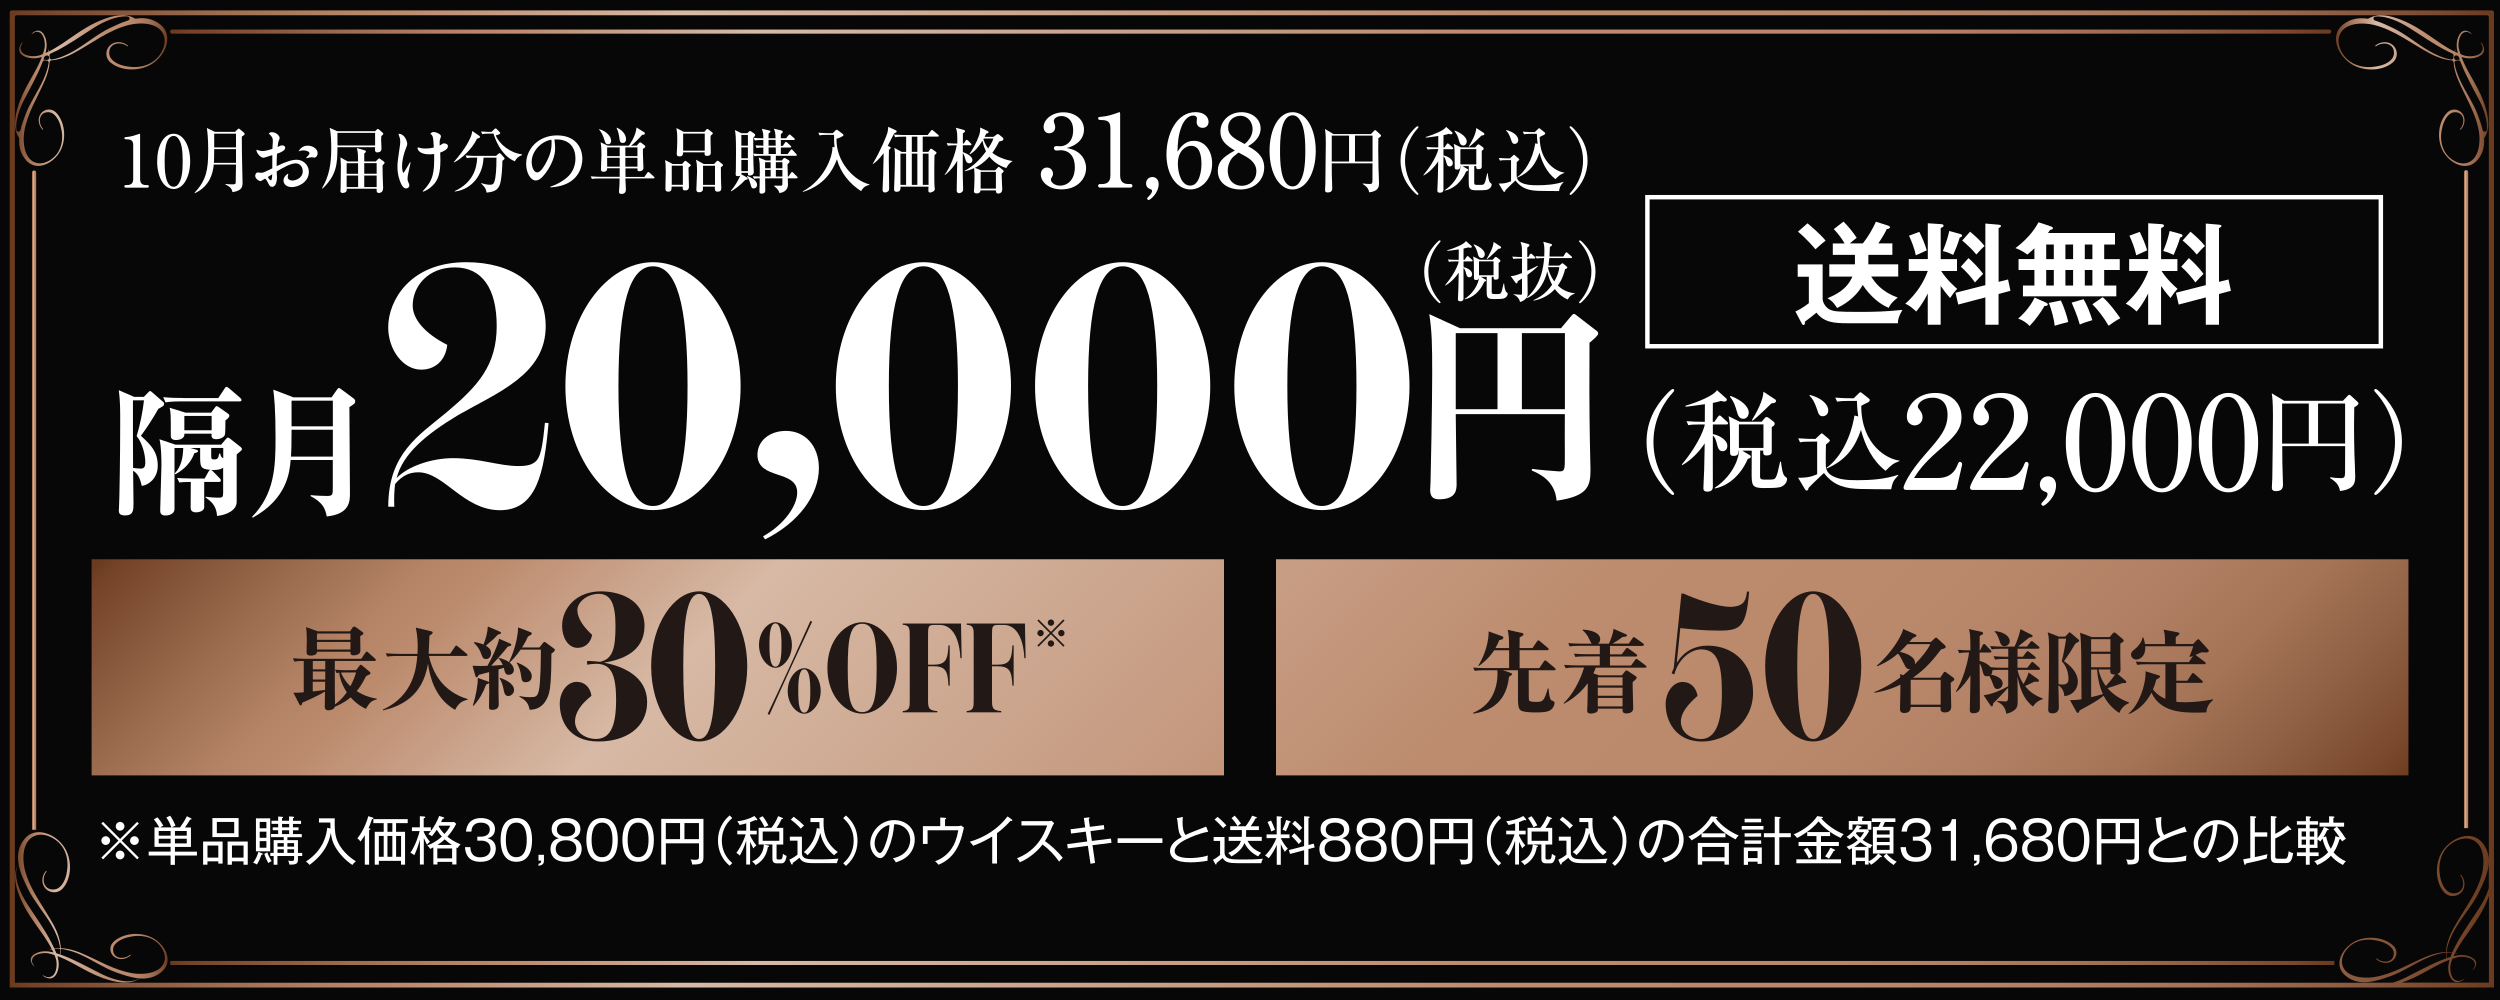 <?xml version="1.0" encoding="UTF-8"?>
<svg id="_レイヤー_2" data-name="レイヤー 2" xmlns="http://www.w3.org/2000/svg" xmlns:xlink="http://www.w3.org/1999/xlink" viewBox="0 0 500 200">
  <rect x="0" y="0" width="500" height="200" fill="#333333" stroke="none"/>
  <defs>
    <style>
      .cls-1, .cls-2 {
        fill: none;
      }

      .cls-3 {
        fill-rule: evenodd;
        opacity: .86;
      }

      .cls-4 {
        fill: #221815;
      }

      .cls-5 {
        fill: url(#_名称未設定グラデーション_64-3);
      }

      .cls-6 {
        fill: url(#_名称未設定グラデーション_64-2);
      }

      .cls-7 {
        fill: url(#_名称未設定グラデーション_64-8);
      }

      .cls-8 {
        fill: url(#_名称未設定グラデーション_64-6);
      }

      .cls-9 {
        fill: url(#_名称未設定グラデーション_64-4);
      }

      .cls-10 {
        fill: url(#_名称未設定グラデーション_64-9);
      }

      .cls-11 {
        fill: url(#_名称未設定グラデーション_64-7);
      }

      .cls-12 {
        fill: url(#_名称未設定グラデーション_64-5);
      }

      .cls-13 {
        fill: url(#_名称未設定グラデーション_64-10);
      }

      .cls-14 {
        clip-path: url(#clippath-1);
      }

      .cls-2 {
        stroke: #fff;
        stroke-miterlimit: 10;
        stroke-width: .89px;
      }

      .cls-15 {
        fill: #fff;
      }

      .cls-16 {
        clip-path: url(#clippath);
      }

      .cls-17 {
        fill: url(#_名称未設定グラデーション_64);
      }
    </style>
    <linearGradient id="_名称未設定グラデーション_64" data-name="名称未設定グラデーション 64" x1="1.94" y1="99.79" x2="498.8" y2="99.79" gradientUnits="userSpaceOnUse">
      <stop offset="0" stop-color="#6a3a1f"/>
      <stop offset=".01" stop-color="#744328"/>
      <stop offset=".08" stop-color="#9b6b4e"/>
      <stop offset=".13" stop-color="#b48366"/>
      <stop offset=".16" stop-color="#bd8c6f"/>
      <stop offset=".27" stop-color="#d7b9a5"/>
      <stop offset=".6" stop-color="#bd8c6f"/>
      <stop offset=".74" stop-color="#ba896c"/>
      <stop offset=".82" stop-color="#b28165"/>
      <stop offset=".88" stop-color="#a57457"/>
      <stop offset=".93" stop-color="#916145"/>
      <stop offset=".98" stop-color="#79482d"/>
      <stop offset="1" stop-color="#6a3a1f"/>
    </linearGradient>
    <linearGradient id="_名称未設定グラデーション_64-2" data-name="名称未設定グラデーション 64" x1="34" y1="6.31" x2="466.26" y2="6.31" xlink:href="#_名称未設定グラデーション_64"/>
    <linearGradient id="_名称未設定グラデーション_64-3" data-name="名称未設定グラデーション 64" x1="34.06" y1="192.59" x2="466.88" y2="192.59" xlink:href="#_名称未設定グラデーション_64"/>
    <linearGradient id="_名称未設定グラデーション_64-4" data-name="名称未設定グラデーション 64" x1="6.4" y1="100.03" x2="7.27" y2="100.03" xlink:href="#_名称未設定グラデーション_64"/>
    <linearGradient id="_名称未設定グラデーション_64-5" data-name="名称未設定グラデーション 64" x1="492.8" y1="99.83" x2="493.67" y2="99.83" xlink:href="#_名称未設定グラデーション_64"/>
    <linearGradient id="_名称未設定グラデーション_64-6" data-name="名称未設定グラデーション 64" x1="2.98" y1="181.47" x2="33.49" y2="181.47" xlink:href="#_名称未設定グラデーション_64"/>
    <linearGradient id="_名称未設定グラデーション_64-7" data-name="名称未設定グラデーション 64" x1="467.18" y1="18.12" x2="497.65" y2="18.12" xlink:href="#_名称未設定グラデーション_64"/>
    <linearGradient id="_名称未設定グラデーション_64-8" data-name="名称未設定グラデーション 64" x1="2.97" y1="18.12" x2="33.44" y2="18.12" xlink:href="#_名称未設定グラデーション_64"/>
    <clipPath id="clippath">
      <rect class="cls-1" x="18.32" y="111.85" width="226.48" height="43.23"/>
    </clipPath>
    <linearGradient id="_名称未設定グラデーション_64-9" data-name="名称未設定グラデーション 64" x1="-515.7" y1="597.66" x2="-514.5" y2="597.66" gradientTransform="translate(-178278.13 153980.84) rotate(90) scale(298.51 -298.51)" xlink:href="#_名称未設定グラデーション_64"/>
    <clipPath id="clippath-1">
      <rect class="cls-1" x="255.2" y="111.85" width="226.49" height="43.23"/>
    </clipPath>
    <linearGradient id="_名称未設定グラデーション_64-10" data-name="名称未設定グラデーション 64" x1="-515.7" y1="597.76" x2="-514.5" y2="597.76" gradientTransform="translate(-178069.19 153813.32) rotate(90) scale(298.51 -298.51)" xlink:href="#_名称未設定グラデーション_64"/>
  </defs>
  <g id="_レイヤー_5" data-name="レイヤー 5">
    <path class="cls-3" d="M0,0h500v200H0V0Z"/>
  </g>
  <g id="_レイヤー_2-2" data-name="レイヤー 2">
    <g>
      <path class="cls-17" d="M1.94,2.49v195.01h496.86V2.49c0-.22-.19-.41-.42-.41H2.36c-.23,0-.42.18-.42.41ZM473.7,196.54c-.06-.04-.12-.08-.18-.12,1.65-.14,3.3-.73,4.75-1.25,2.32-.84,4.74-2.5,6.99-3.5,1.14-.51,2.56-1.02,3.94-1.14,0,.38.02.76.08,1.13-.26.09-.52.19-.77.29-2.58.99-5,2.38-7.48,3.61-.66.32-1.53.7-2.47.98h-4.84ZM489.36,191.63c-.06-.36-.07-.73-.04-1.11.38-.03.75-.02,1.11.03-.12.28-.24.56-.35.84-.24.07-.48.15-.72.24ZM489.33,190.39c.15-1.65.98-3.38,1.76-4.71,1.36-2.32,3.49-4.76,4.67-7.17.73-1.5,1.57-3.22,1.88-4.97.04.07.09.14.12.21v3.9c-.45,1.46-1.21,2.87-1.83,3.82-1.64,2.55-3.46,5.02-4.84,7.7-.22.42-.43.85-.63,1.29-.37-.06-.75-.08-1.14-.08ZM497.65,173.52c.06-.37.11-.73.12-1.1v1.28c-.04-.06-.08-.12-.12-.18ZM3.39,3.05h493.96c.23,0,.42.18.42.41v168.8c.01-1.24-.32-2.47-1.22-3.62-2.24-2.86-6.37-1.07-8.08,1.62-1.55,2.44-1.48,6.11.35,8.19.9,1.02,2.47,1,3.4.08.97-.97.85-2.55-.01-3.56-.08-.09-.21.06-.12.16.89,1.04.78,3.24-.99,3.5-.75.11-1.37-.13-1.84-.62-.93-.96-1.25-2.41-1.36-3.63-.15-1.7.27-3.56,1.51-4.91,1.05-1.14,2.97-2.11,4.64-1.66,2.93.8,2.89,4.77,2.37,6.87-1.03,4.1-3.77,7.38-5.78,11.08-.74,1.36-1.36,3.03-1.43,4.64-1.33.04-2.7.41-3.85.88-3.57,1.46-6.81,3.59-10.69,4.16-1.99.29-5.69.02-6.23-2.58-.31-1.48.72-3.07,1.85-3.89,1.34-.97,3.1-1.2,4.67-.93,1.13.19,2.46.59,3.29,1.46.43.45.61,1.01.46,1.64-.36,1.52-2.42,1.44-3.32.59-.09-.08-.24.02-.16.09.88.83,2.34,1.05,3.31.29.92-.73,1.04-2.1.15-2.95-1.82-1.75-5.23-2.1-7.6-.94-2.61,1.27-4.56,4.72-2.04,6.88,1.36,1.17,2.92,1.46,4.48,1.33.05.04.11.08.16.12H2.97V3.45c0-.22.19-.41.42-.41ZM480.27,196.54c3.65-1.19,6.06-3.14,9.11-4.38.03.11.07.05.08-.03.15-.06.29-.12.45-.17-.34,1.15-.41,2.33.14,3.46.39.8,1.11,1.41,2.45.7l.48-.43c-.75.38-1.03.68-1.83.36-1.16-.46-1.26-2.67-.91-3.64.08-.23.17-.44.26-.66.35-.12.71-.22,1.09-.32.92-.23,2.98.03,3.32,1.07.24.71-.06.94-.46,1.56l.43-.38c.75-1.11.22-1.78-.49-2.18-1.16-.64-2.42-.59-3.66-.29.09-.19.17-.38.27-.57.1.03.2.05.3.09.1.04.25,0,.11-.06-.12-.04-.25-.06-.37-.1,1.83-3.63,4.7-6.19,6.49-10.7.09-.22.18-.46.26-.7v17.35h-17.5Z"/>
      <path class="cls-6" d="M465.84,5.91H34.42c-.23,0-.42.18-.42.41h0c0,.22.19.41.42.41h431.42c.23,0,.42-.18.42-.41h0c0-.22-.19-.41-.42-.41Z"/>
      <rect class="cls-5" x="34.06" y="192.19" width="432.82" height=".81"/>
      <path class="cls-9" d="M7.27,165.96V34.51c0-.22-.19-.41-.42-.41h-.04c-.23,0-.42.18-.42.41v131.45h.87Z"/>
      <path class="cls-12" d="M492.8,165.62h.87V34.44c0-.22-.19-.41-.42-.41h-.04c-.23,0-.42.18-.42.41v131.18Z"/>
      <path class="cls-8" d="M30.28,187.46c-2.37-1.16-5.78-.82-7.6.94-.89.86-.77,2.22.15,2.95.97.77,2.43.54,3.31-.29.08-.08-.07-.18-.16-.09-.91.85-2.96.93-3.32-.59-.15-.64.03-1.2.46-1.64.83-.88,2.16-1.27,3.29-1.46,1.57-.26,3.33-.04,4.67.93,1.13.82,2.16,2.41,1.85,3.89-.55,2.6-4.25,2.88-6.23,2.58-3.88-.58-7.12-2.7-10.69-4.16-1.15-.47-2.52-.84-3.85-.88-.07-1.61-.69-3.28-1.43-4.64-2.01-3.7-4.76-6.98-5.78-11.08-.53-2.1-.56-6.07,2.37-6.87,1.67-.45,3.59.52,4.64,1.66,1.24,1.35,1.67,3.21,1.51,4.91-.11,1.23-.44,2.67-1.36,3.63-.47.49-1.09.73-1.84.62-1.77-.26-1.88-2.46-.99-3.5.09-.1-.04-.25-.12-.16-.86,1-.98,2.59-.01,3.56.92.93,2.5.94,3.4-.08,1.84-2.09,1.91-5.75.35-8.19-1.71-2.68-5.83-4.48-8.08-1.62-1.21,1.55-1.39,3.23-1.1,4.89-1.26,1.89-.63,4.44.14,6.36,1.79,4.5,4.66,7.06,6.49,10.7-.12.03-.25.06-.37.1-.14.05,0,.09.11.06.1-.03.2-.06.3-.09.09.19.18.38.27.57-1.24-.3-2.51-.35-3.66.29-.72.4-1.24,1.07-.49,2.18l.43.38c-.4-.62-.7-.84-.46-1.56.35-1.04,2.4-1.3,3.32-1.07.38.09.74.2,1.09.32.09.22.18.43.26.66.35.97.25,3.18-.91,3.64-.79.31-1.08.01-1.83-.36l.48.43c1.34.71,2.06.09,2.45-.7.55-1.13.48-2.31.14-3.46.15.06.3.11.45.17,0,.08.05.14.08.03,3.28,1.33,5.81,3.48,9.94,4.63,1.84.51,4.26.87,5.93-.37,1.56.13,3.12-.16,4.48-1.33,2.52-2.17.57-5.61-2.04-6.88ZM10.24,188.43c-1.38-2.68-3.2-5.15-4.84-7.7-1.23-1.91-3.07-5.65-1.7-7.94.31,1.75,1.15,3.47,1.88,4.97,1.18,2.41,3.31,4.85,4.67,7.17.78,1.33,1.61,3.06,1.76,4.71-.38,0-.77.02-1.14.08-.2-.44-.42-.87-.63-1.29ZM10.91,189.8c.36-.04.73-.05,1.11-.03.03.38.02.75-.04,1.11-.24-.08-.48-.17-.72-.24-.1-.28-.22-.57-.35-.84ZM20.32,194.81c-2.48-1.23-4.9-2.62-7.48-3.61-.25-.1-.51-.19-.77-.29.06-.37.09-.75.08-1.13,1.38.12,2.8.63,3.94,1.14,2.25,1,4.66,2.66,6.99,3.5,1.44.52,3.1,1.11,4.75,1.25-2.03,1.37-5.64.06-7.5-.86Z"/>
      <path class="cls-11" d="M470.29,12.82c2.47,1.53,6.18,1.46,8.3-.35,1.03-.89,1.02-2.44.08-3.36-.98-.96-2.59-.84-3.6.01-.09.08.06.21.16.12,1.05-.88,3.28-.77,3.54.98.11.74-.13,1.35-.63,1.82-.97.92-2.44,1.24-3.68,1.35-1.72.15-3.6-.27-4.97-1.49-1.15-1.03-2.13-2.93-1.68-4.58.81-2.89,4.83-2.86,6.96-2.34,4.15,1.02,7.47,3.72,11.22,5.71,1.27.68,2.82,1.25,4.34,1.39.21.02.37.18.38.38.09,1.2.44,2.41.88,3.45,1.48,3.53,3.63,6.72,4.22,10.56.3,1.96.02,5.62-2.61,6.16-1.5.31-3.11-.71-3.94-1.83-.99-1.32-1.21-3.06-.95-4.61.19-1.12.59-2.43,1.48-3.25.46-.42,1.02-.6,1.67-.45,1.54.36,1.46,2.39.59,3.28-.08.09.02.24.09.16.84-.86,1.06-2.31.29-3.27-.74-.91-2.12-1.03-2.99-.15-1.78,1.8-2.12,5.16-.95,7.51,1.29,2.58,4.78,4.5,6.97,2.02,1.15-1.3,1.46-2.79,1.36-4.29,0-.09.02-.17.07-.24,1.16-1.65.81-3.97.3-5.75-1.17-4.08-3.34-6.58-4.69-9.82.11-.03.05-.07-.03-.08-.06-.15-.12-.29-.18-.44,1.17.33,2.36.4,3.5-.14.8-.38,1.42-1.07.74-2.37-.02-.03-.04-.07-.07-.1l-.4-.43c.38.74.68,1.02.37,1.8-.46,1.15-2.71,1.24-3.68.9-.16-.06-.33-.12-.48-.18-.12-.05-.21-.14-.24-.26-.09-.29-.18-.59-.26-.9-.23-.91.03-2.94,1.09-3.28.72-.23.95.06,1.58.46l-.38-.43c-1.12-.74-1.8-.22-2.21.49-.65,1.14-.6,2.39-.3,3.62-.19-.09-.39-.17-.58-.26.03-.1.05-.2.09-.3.04-.1,0-.24-.06-.1-.04.12-.07.25-.1.37-3.68-1.81-6.27-4.65-10.83-6.41-1.91-.74-4.42-1.35-6.32-.22-.08.05-.18.07-.28.06-1.63-.25-3.28-.05-4.8,1.11-2.9,2.21-1.08,6.29,1.64,7.97ZM497.36,25.98c-.05.46-.72.49-.82.04-.26-1.09-.65-2.15-1.01-3.12-.85-2.29-2.53-4.68-3.54-6.9-.46-1-.92-2.23-1.1-3.44-.03-.23.15-.44.39-.45.13,0,.25-.02.37-.03.19-.02.38.08.45.26.06.15.12.3.17.45,1,2.55,2.41,4.94,3.65,7.39.72,1.41,1.66,3.84,1.44,5.8ZM491.52,11.16c.12.04.21.14.25.25.06.18.12.35.18.53-.23.04-.47.05-.7.05-.24,0-.43-.18-.43-.42,0-.03,0-.07,0-.1,0-.28.3-.47.57-.37.05.02.09.04.14.05ZM481.66,5.44c2.58,1.62,5.08,3.42,7.79,4.78.34.17.68.34,1.03.5.16.07.25.24.23.41-.01.13-.02.26-.03.4-.01.24-.24.42-.49.38-1.52-.24-3.06-.98-4.29-1.68-2.35-1.34-4.82-3.45-7.26-4.61-1.12-.53-2.36-1.12-3.65-1.52-.43-.13-.37-.75.08-.79,2.23-.23,5.01,1.15,6.58,2.14Z"/>
      <path class="cls-7" d="M5.18,32.03c2.19,2.48,5.68.56,6.97-2.02,1.17-2.34.83-5.71-.95-7.51-.87-.88-2.25-.76-2.99.15-.78.96-.55,2.4.29,3.27.08.08.18-.07.09-.16-.87-.9-.94-2.92.59-3.28.65-.15,1.21.03,1.67.45.89.82,1.29,2.13,1.48,3.25.27,1.55.04,3.29-.95,4.61-.83,1.11-2.44,2.13-3.94,1.83-2.64-.54-2.91-4.2-2.61-6.16.58-3.84,2.74-7.03,4.22-10.56.43-1.04.79-2.25.88-3.45.02-.2.17-.36.38-.38,1.52-.13,3.06-.71,4.34-1.39,3.74-1.99,7.06-4.7,11.22-5.71,2.12-.52,6.15-.56,6.96,2.34.46,1.65-.52,3.54-1.68,4.58-1.36,1.23-3.25,1.65-4.97,1.49-1.24-.11-2.71-.43-3.68-1.35-.5-.47-.74-1.08-.63-1.82.26-1.75,2.49-1.86,3.54-.98.1.09.26-.04.16-.12-1.02-.85-2.62-.97-3.6-.01-.94.91-.96,2.47.08,3.36,2.11,1.81,5.83,1.88,8.3.35,2.72-1.69,4.54-5.76,1.64-7.97-1.52-1.16-3.17-1.36-4.8-1.11-.1.01-.19,0-.28-.06-1.9-1.14-4.41-.52-6.32.22-4.56,1.77-7.15,4.6-10.83,6.41-.03-.12-.06-.25-.1-.37-.05-.14-.09,0-.06.1.03.1.06.2.09.3-.19.09-.38.18-.58.26.31-1.23.35-2.48-.3-3.62-.4-.71-1.08-1.23-2.21-.49l-.38.43c.63-.4.86-.69,1.58-.46,1.06.34,1.32,2.37,1.09,3.28-.08.31-.17.6-.26.9-.04.12-.13.21-.24.26-.16.06-.32.12-.48.18-.98.34-3.22.24-3.68-.9-.32-.78-.01-1.06.37-1.8l-.4.43s-.05.06-.07.1c-.67,1.29-.05,1.99.74,2.37,1.14.54,2.34.47,3.5.14-.06.15-.12.29-.18.44-.09,0-.14.05-.03.08-1.35,3.24-3.53,5.74-4.69,9.82-.51,1.78-.86,4.1.3,5.75.05.07.08.16.07.24-.1,1.5.21,2.98,1.36,4.29ZM11.17,10.22c2.71-1.36,5.21-3.16,7.79-4.78,1.57-.98,4.35-2.36,6.58-2.14.45.05.51.66.08.79-1.29.4-2.53.99-3.65,1.52-2.44,1.16-4.91,3.27-7.26,4.61-1.22.7-2.77,1.44-4.29,1.68-.25.04-.48-.13-.49-.38,0-.13-.02-.26-.03-.4-.02-.17.07-.34.23-.41.35-.16.7-.33,1.03-.5ZM9.82,11.47s0,.07,0,.1c0,.23-.19.42-.43.42-.24,0-.47-.02-.7-.05.06-.18.12-.35.18-.53.04-.12.13-.21.25-.25.05-.02.09-.03.14-.05.27-.11.57.09.57.37ZM4.71,20.18c1.24-2.45,2.65-4.84,3.65-7.39.06-.15.12-.3.17-.45.07-.18.25-.28.45-.26.12.01.25.02.37.03.24.01.42.22.39.45-.18,1.22-.64,2.44-1.1,3.44-1.01,2.22-2.69,4.6-3.54,6.9-.36.96-.75,2.03-1.01,3.12-.11.45-.77.42-.82-.04-.22-1.96.72-4.39,1.44-5.8Z"/>
    </g>
  </g>
  <g id="_レイヤー_3" data-name="レイヤー 3">
    <path class="cls-15" d="M108.99,84.53c-.4,3.99-.72,6.4-1.61,7.51-.8.9-1.85,1.17-3.7,1.17-3.86,0-7.79-1.58-13.1-1.58-4.26,0-9.08,1.65-11.25,3.99,1.21-4.82,5.79-8.68,12.29-12.6,7.95-4.55,17.52-8.13,17.52-17.77,0-8.33-6.67-12.81-15.91-12.81-11.25,0-15.59,7.71-15.59,13.02,0,4.48,2.97,8.47,6.59,8.47,2.81,0,4.9-1.86,5.22-4.96-4.5-2.27-6.91-5.17-6.91-7.85,0-3.79,2.97-7.64,8.44-7.64s8.36,4.27,8.36,11.71c0,7.85-3.7,11.98-10.04,17.29-5.54,4.61-11.65,8.2-11.65,18.87h1.21c-.08-1.86,0-3.24.16-4.55,1.45-1.72,2.89-2.34,4.66-2.34,5.14,0,9,7.58,16.31,7.58s8.84-7.37,9.72-17.42l-.72-.07Z"/>
    <path class="cls-15" d="M130.6,101.2c-4.66,0-6.91-7.44-6.91-23.97s2.25-23.97,6.91-23.97,6.91,7.37,6.91,23.97-2.25,23.97-6.91,23.97ZM130.6,52.44c-9.32,0-17.52,10.95-17.52,24.79s8.2,24.79,17.52,24.79,17.52-10.95,17.52-24.79-8.2-24.79-17.52-24.79Z"/>
    <path class="cls-15" d="M151.49,90.93c0,5.17,7.95,2.89,7.95,7.58,0,2.62-2.57,6.4-6.83,8.75l.4.62c6.75-3.37,10.77-8.88,10.77-14.26,0-4.41-2.73-7.44-6.59-7.44-3.29,0-5.7,2-5.7,4.75Z"/>
    <path class="cls-15" d="M184.68,101.2c-4.66,0-6.91-7.44-6.91-23.97s2.25-23.97,6.91-23.97,6.91,7.37,6.91,23.97-2.25,23.97-6.91,23.97ZM184.68,52.44c-9.32,0-17.52,10.95-17.52,24.79s8.2,24.79,17.52,24.79,17.52-10.95,17.52-24.79-8.2-24.79-17.52-24.79Z"/>
    <path class="cls-15" d="M224.53,101.2c-4.66,0-6.91-7.44-6.91-23.97s2.25-23.97,6.91-23.97,6.91,7.37,6.91,23.97-2.25,23.97-6.91,23.97ZM224.53,52.44c-9.32,0-17.52,10.95-17.52,24.79s8.2,24.79,17.52,24.79,17.52-10.95,17.52-24.79-8.2-24.79-17.52-24.79Z"/>
    <path class="cls-15" d="M264.38,101.2c-4.66,0-6.91-7.44-6.91-23.97s2.25-23.97,6.91-23.97,6.91,7.37,6.91,23.97-2.25,23.97-6.91,23.97ZM264.38,52.44c-9.32,0-17.52,10.95-17.52,24.79s8.2,24.79,17.52,24.79,17.52-10.95,17.52-24.79-8.2-24.79-17.52-24.79Z"/>
    <path class="cls-15" d="M304.38,81.84v-15.21h8.6v15.21h-8.6ZM299.5,66.63v15.21h-8.35v-15.21h8.35ZM291.98,65.64l-6.12-2.81c.54,3.64.58,6.03.58,12.03s-.29,20.54-.33,21.49c0,.17-.08,1.49-.08,1.57,0,1.24.41,1.94,1.78,1.94,3.51,0,3.51-1.98,3.51-3.14,0-1.98-.17-11.7-.17-13.89h21.82c-.04,1.2,0,7.07,0,8.39,0,2.77,0,3.06-1.16,3.06-.33,0-4.26-.33-5.41-.5l-.04.33c1.45.62,4.63,1.98,4.96,6.03,6.24-.91,6.78-2.85,6.78-6.2,0-.79-.12-4.67-.12-5.54-.12-6.03-.12-14.09-.08-19.84.58-.5,1.74-1.41,1.74-1.86,0-.33-.29-.54-.54-.7l-3.64-2.81c-.17-.17-.5-.41-.7-.41-.17,0-.41.29-.58.5l-1.98,2.36h-20.21Z"/>
    <path class="cls-15" d="M285.66,54.35c0-2.92,1.45-4.93,2.27-5.83.14-.17.18-.21.18-.3,0-.1-.08-.16-.14-.16-.18,0-.56.4-.74.59-1.45,1.54-2.39,3.37-2.39,5.7,0,2.71,1.27,4.44,2.14,5.43.26.29.78.86.99.86.07,0,.14-.05.14-.16,0-.08-.21-.33-.3-.42-.85-.98-2.15-2.94-2.15-5.72Z"/>
    <path class="cls-15" d="M298.72,48.38c-.03,1.03-.87,2.57-1.37,3.37l.07.08c.29-.21.6-.44,2.26-2.06.34-.03.54-.09.54-.27,0-.07-.03-.16-.12-.21l-1.37-.9ZM294.73,48.97c.51.63.65,1.16.82,1.75.1.38.23.87.77.87.43,0,.64-.42.64-.74,0-.69-.84-1.49-2.18-1.98l-.05.1ZM292.7,51.95c0-.87,0-1.24.01-2.24.39-.08.63-.13.97-.23.12.04.29.08.39.08.13,0,.3-.05.3-.22,0-.07-.03-.1-.07-.14l-1.11-.99c-.35.63-2.23,1.41-3.75,1.85l.04.12c.39-.04.93-.1,2.27-.3,0,.3-.01,1.76-.01,2.09h-.31c-.61,0-1.24-.03-1.85-.08l.21.48c.33-.07.61-.09,1.41-.09h.55c0,.07-.4,1.97-2.73,4.75l.04.08c1.01-.52,2.08-1.64,2.68-2.58-.05,3.17-.07,3.5-.13,4.69,0,.08-.03.52-.03.61,0,.16,0,.43.47.43.69,0,.67-.47.65-.8-.01-.31,0-5.1,0-5.87.21.17.35.47.46.9.14.57.23.97.72.97.35,0,.55-.3.55-.63,0-.8-1.16-1.32-1.72-1.4v-1.15h1.61c.08,0,.2-.01.2-.14,0-.08-.08-.16-.13-.2l-.64-.59c-.05-.05-.16-.14-.23-.14s-.16.1-.21.17l-.4.59h-.18ZM295.8,55.05v-2.79h2.91v2.79h-2.91ZM295.83,55.37c-.01.54-.46,2.79-2.91,4.42l.04.07c1.47-.29,3.03-1.47,3.89-3.5.34-.1.38-.22.38-.27s-.05-.14-.13-.18l-.9-.54h1.14c0,.4-.01,2.19-.01,2.56,0,1.54,0,1.88,1.46,1.88.59,0,1.5,0,1.91-.1.37-.09.84-.46.84-.97,0-.13-.03-.14-.25-.31-.31-.23-.42-1.31-.47-1.74h-.1c-.29,1.31-.35,1.58-.51,1.85-.16.27-.25.27-1.1.27-.6,0-.77,0-.77-.42,0-.48.01-2.6.01-3.03h.37c-.01.34-.03.57.37.57.64,0,.64-.29.64-.52v-2.85c.23-.14.35-.22.35-.39,0-.1-.05-.18-.13-.25l-.57-.44c-.1-.08-.18-.1-.26-.1-.09,0-.17.08-.23.16l-.34.4h-2.61l-1.32-.65c.17.8.17,1.12.17,4.11,0,.4,0,.6.44.6.55,0,.57-.37.59-.64h.04Z"/>
    <path class="cls-15" d="M307.5,53.16c-.64.34-1.36.68-2.04.99v-2.44h1.42c.09,0,.21-.03.21-.14,0-.08-.07-.14-.13-.2l-.54-.52c-.05-.05-.16-.13-.23-.13-.09,0-.17.09-.21.16l-.3.52h-.22c0-1.03-.01-1.41-.01-1.89.16-.09.44-.27.44-.5,0-.14-.14-.18-.43-.26l-1.37-.38c.23.65.3.89.3,1.78v1.25c-.17,0-1.11-.01-1.94-.08l.21.47c.33-.05.61-.08,1.41-.08h.33v2.9c-1.25.48-1.59.56-2.26.61l.95,1.31c.08.12.13.14.2.14.18,0,.22-.17.26-.43.22-.13.29-.17.85-.54v2.85c0,.35,0,.39-.27.39-.04,0-.74-.03-1.42-.12l-.03.05c.14.07,1.14.51,1.32,1.53.2-.07.5-.14.85-.4.68-.5.68-.98.68-1.34,0-.52-.04-3.11-.04-3.69.65-.48,1.24-.91,2.08-1.71l-.05-.09ZM311.86,53.42c-.07.9-.4,1.83-1,2.86-.8-1.08-1.11-2.15-1.25-2.68.01-.04.03-.16.04-.18h2.22ZM309.69,53.11c.12-.81.14-1.12.17-1.5h4.36c.09,0,.2-.01.2-.13,0-.09-.05-.13-.13-.2l-.76-.68c-.07-.07-.16-.14-.25-.14-.08,0-.17.12-.2.17l-.4.67h-2.79c.07-1.1.08-1.57.09-1.92.1-.05.43-.22.43-.42,0-.12-.13-.17-.38-.23l-1.38-.38c.14.47.23.8.23,1.85,0,.37-.01.81-.03,1.1-.89-.01-1.15-.01-1.75-.08l.22.48c.4-.07.72-.09,1.5-.09-.05.99-.27,2.24-.56,3.2-.54,1.83-1.49,3.52-2.95,4.74l.09.09c1.77-.78,3.33-2.47,4.05-5.34.18.74.43,1.67.97,2.65-1.02,1.45-2.15,2.38-3.75,3.09l.07.09c.78-.16,2.6-.56,4.24-2.31.84,1.12,1.7,1.71,2.57,2.09.14-.27.47-.93,1.41-1.17v-.08c-.86-.1-2.19-.38-3.39-1.55.93-1.31,1.27-2.56,1.45-3.29.27-.09.43-.13.43-.31,0-.13-.1-.21-.2-.29l-.54-.44c-.09-.08-.17-.14-.23-.14s-.12.07-.22.14l-.4.34h-2.17Z"/>
    <path class="cls-15" d="M318.27,54.35c0,2.78-1.31,4.74-2.15,5.72-.09.09-.31.34-.31.42,0,.1.09.16.16.16.21,0,.73-.57.99-.86.87-.99,2.14-2.71,2.14-5.43,0-2.34-.94-4.16-2.4-5.7-.17-.18-.55-.59-.73-.59-.07,0-.16.05-.16.16,0,.09.05.13.2.3.82.9,2.27,2.91,2.27,5.83Z"/>
    <path class="cls-15" d="M330.69,88.4c0-4.93,2.44-8.31,3.83-9.83.24-.29.31-.35.31-.51,0-.18-.13-.26-.24-.26-.31,0-.95.68-1.25.99-2.44,2.6-4.03,5.67-4.03,9.61,0,4.58,2.13,7.48,3.61,9.15.44.48,1.32,1.45,1.67,1.45.11,0,.24-.09.24-.26,0-.13-.35-.55-.51-.7-1.43-1.65-3.63-4.95-3.63-9.63Z"/>
    <path class="cls-15" d="M352.69,78.35c-.04,1.74-1.47,4.33-2.31,5.67l.11.13c.48-.35,1.01-.75,3.81-3.48.57-.04.9-.15.9-.46,0-.11-.04-.26-.2-.35l-2.31-1.52ZM345.98,79.34c.86,1.06,1.1,1.96,1.39,2.95.18.64.4,1.47,1.3,1.47.73,0,1.08-.7,1.08-1.25,0-1.17-1.41-2.51-3.67-3.34l-.09.18ZM342.55,84.36c0-1.47,0-2.09.02-3.78.66-.13,1.06-.22,1.63-.4.2.07.48.13.66.13.22,0,.51-.09.51-.37,0-.11-.04-.18-.11-.24l-1.87-1.67c-.59,1.06-3.76,2.38-6.31,3.12l.07.2c.66-.07,1.56-.18,3.83-.51,0,.51-.02,2.97-.02,3.52h-.53c-1.03,0-2.09-.04-3.12-.13l.35.81c.55-.11,1.03-.15,2.38-.15h.92c0,.11-.68,3.32-4.6,8.01l.07.13c1.69-.88,3.5-2.77,4.51-4.36-.09,5.34-.11,5.89-.22,7.9,0,.13-.04.88-.04,1.03,0,.26,0,.73.79.73,1.17,0,1.12-.79,1.1-1.34-.02-.53,0-8.6,0-9.9.35.29.59.79.77,1.52.24.97.4,1.63,1.21,1.63.59,0,.92-.51.92-1.06,0-1.34-1.96-2.22-2.9-2.35v-1.94h2.71c.13,0,.33-.02.33-.24,0-.13-.13-.26-.22-.33l-1.08-.99c-.09-.09-.26-.24-.4-.24s-.26.18-.35.29l-.68.99h-.31ZM347.78,89.59v-4.71h4.91v4.71h-4.91ZM347.83,90.12c-.02.9-.77,4.71-4.91,7.46l.07.11c2.49-.48,5.1-2.49,6.55-5.89.57-.18.64-.37.64-.46s-.09-.24-.22-.31l-1.52-.9h1.91c0,.68-.02,3.7-.02,4.31,0,2.6,0,3.17,2.46,3.17.99,0,2.53,0,3.21-.18.62-.15,1.41-.77,1.41-1.63,0-.22-.04-.24-.42-.53-.53-.4-.7-2.2-.79-2.93h-.18c-.48,2.2-.59,2.66-.86,3.12s-.42.46-1.85.46c-1.01,0-1.3,0-1.3-.7,0-.81.02-4.38.02-5.1h.62c-.02.57-.04.97.62.97,1.08,0,1.08-.48,1.08-.88v-4.8c.4-.24.59-.37.59-.66,0-.18-.09-.31-.22-.42l-.97-.75c-.18-.13-.31-.18-.44-.18-.15,0-.29.13-.4.26l-.57.68h-4.4l-2.22-1.1c.29,1.34.29,1.89.29,6.93,0,.68,0,1.01.75,1.01.92,0,.97-.62.99-1.08h.07Z"/>
    <path class="cls-15" d="M379.66,95.05l-.02-.09c-2.64.88-5.43,1.08-8.18,1.08-2.11,0-3.54-.13-4.9-.81-1.41-.7-1.41-1.8-1.41-2.57,0-2.07,0-2.31.04-3.76.31-.24.79-.62.79-.77,0-.11-.11-.24-.24-.35l-1.08-.92c-.15-.13-.24-.2-.33-.2-.04,0-.29.22-.35.29l-.9.84c-.88,0-2.2-.02-3.43-.13l.35.81c.55-.11,1.03-.15,2.4-.15h1.03v6.53c-1.58.7-2.68.7-3.81.7l1.39,2.33c.09.15.26.24.33.24.29,0,.33-.29.37-.53.66-.75,2.75-2.66,3.08-2.99,2.07,2.77,4.73,3.1,7.08,3.19.9.04,5.34.07,6.36.07.29-1.41.42-1.72,1.43-2.79ZM365.65,82.09c0-1.39-1.63-2.57-3.65-3.1l-.11.15c.51.48.97,1.08,1.54,2.79.26.84.42,1.32,1.12,1.32.4,0,1.1-.29,1.1-1.17ZM379.9,92.23v-.11c-2.24-.22-7.63-2.93-7.65-10.95.42-.26.51-.29,1.23-.64.2-.09.48-.26.48-.51,0-.13-.07-.24-.33-.44l-1.3-1.01s-.18-.13-.26-.13c-.07,0-.13.04-.31.22l-1.01.99h-.55c-.24,0-1.8,0-3.15-.13l.37.81c.55-.09,1.03-.15,2.38-.15h1.58c.07,1.45.07,1.83.26,3.1l-.75-.18c-.84,5.28-3.43,9-5.59,10.45l.09.13c4.05-1.74,5.74-4.55,6.8-7.7.84,3.17,2.33,6.18,4.93,8.18,1.39-1.36,1.41-1.39,2.77-1.94Z"/>
    <path class="cls-15" d="M382.81,95.6c.72-1.15,1.77-2.77,4.77-5.39,3.05-2.67,4.72-4.11,4.72-6.77,0-2.87-2.08-4.85-5.23-4.85-3.49,0-5.7,2.39-5.7,4.75,0,1.31.95,1.74,1.57,1.74.69,0,1.57-.51,1.57-1.64,0-.56-.23-1.03-.51-1.36-.38-.49-.44-.59-.44-.74,0-.8,1.18-1.8,2.95-1.8,2.72,0,3,2.41,3,3.36,0,2.87-1.49,4.57-4.41,7.9-3.49,3.95-4.39,6.36-4.39,6.7,0,.49.41.49.64.49h9.44c.38,0,.51-.1.59-.46l1.03-4.54c.1-.46-.28-.62-.41-.62-.26,0-.28.1-.64.95-.69,1.54-2,2.28-3.72,2.28h-4.82Z"/>
    <path class="cls-15" d="M396.1,95.6c.72-1.15,1.77-2.77,4.77-5.39,3.05-2.67,4.72-4.11,4.72-6.77,0-2.87-2.08-4.85-5.23-4.85-3.49,0-5.7,2.39-5.7,4.75,0,1.31.95,1.74,1.57,1.74.69,0,1.57-.51,1.57-1.64,0-.56-.23-1.03-.51-1.36-.38-.49-.44-.59-.44-.74,0-.8,1.18-1.8,2.95-1.8,2.72,0,3,2.41,3,3.36,0,2.87-1.49,4.57-4.41,7.9-3.49,3.95-4.39,6.36-4.39,6.7,0,.49.41.49.64.49h9.44c.38,0,.51-.1.59-.46l1.03-4.54c.1-.46-.28-.62-.41-.62-.26,0-.28.1-.64.95-.69,1.54-2,2.28-3.72,2.28h-4.82Z"/>
    <path class="cls-15" d="M411.21,97.06c0-1.1-.72-1.8-1.62-1.8-.98,0-1.62.8-1.62,1.64,0,1.08.8,1.36,1.21,1.51.18.08.33.15.33.44,0,.31-.28.8-.69,1.21-.36.36-.56.59-.56.74,0,.21.21.36.41.36.31,0,2.54-1.67,2.54-4.11Z"/>
    <path class="cls-15" d="M422.35,88.54c0,3.93-.36,6.88-1.85,8.52-.33.36-.85.62-1.39.62-3.26,0-3.26-6.72-3.26-9.14s0-9.16,3.26-9.16c.49,0,1.03.23,1.39.62,1.49,1.62,1.85,4.52,1.85,8.55ZM425.04,88.54c0-5.52-2.34-9.96-5.95-9.96s-5.93,4.41-5.93,9.96,2.36,9.93,5.93,9.93,5.95-4.39,5.95-9.93Z"/>
    <path class="cls-15" d="M435.64,88.54c0,3.93-.36,6.88-1.85,8.52-.33.36-.85.62-1.39.62-3.26,0-3.26-6.72-3.26-9.14s0-9.16,3.26-9.16c.49,0,1.03.23,1.39.62,1.49,1.62,1.85,4.52,1.85,8.55ZM438.34,88.54c0-5.52-2.34-9.96-5.95-9.96s-5.93,4.41-5.93,9.96,2.36,9.93,5.93,9.93,5.95-4.39,5.95-9.93Z"/>
    <path class="cls-15" d="M448.93,88.54c0,3.93-.36,6.88-1.85,8.52-.33.36-.85.62-1.39.62-3.26,0-3.26-6.72-3.26-9.14s0-9.16,3.26-9.16c.49,0,1.03.23,1.39.62,1.49,1.62,1.85,4.52,1.85,8.55ZM451.63,88.54c0-5.52-2.34-9.96-5.95-9.96s-5.93,4.41-5.93,9.96,2.36,9.93,5.93,9.93,5.95-4.39,5.95-9.93Z"/>
    <path class="cls-15" d="M463.61,88.71v-8.01h5.41v8.01h-5.41ZM461.76,80.71v8.01h-5.34v-8.01h5.34ZM456.88,80.18l-2.53-1.52c.11.73.24,1.63.24,4.55,0,2-.09,10.8-.13,12.45,0,.26-.09,1.52-.09,1.8,0,.31,0,.77.84.77.57,0,1.39-.15,1.39-1.25,0-.13-.13-3.98-.13-4.49,0-.07-.02-2.73-.02-3.26h12.58c-.02,2.57,0,3.96-.02,5.34,0,.88-.22,1.06-.81,1.06-.64,0-1.54-.07-2.16-.18l-.04.15c.81.53,1.8,1.17,2,2.6,3.04-.35,3.04-1.87,3.04-2.97,0-1.19-.11-3.08-.15-4.27-.11-4.33-.09-7.57-.04-9.48.68-.42.84-.62.84-.79,0-.13-.09-.24-.2-.35l-1.32-1.21c-.09-.09-.22-.18-.31-.18-.13,0-.24.13-.31.2l-.97,1.01h-11.68Z"/>
    <path class="cls-15" d="M479,88.4c0,4.69-2.2,7.98-3.63,9.63-.15.15-.53.57-.53.7,0,.18.15.26.26.26.35,0,1.23-.97,1.67-1.45,1.47-1.67,3.61-4.58,3.61-9.15,0-3.94-1.58-7.02-4.05-9.61-.29-.31-.92-.99-1.23-.99-.11,0-.26.09-.26.26,0,.15.09.22.33.51,1.39,1.52,3.83,4.9,3.83,9.83Z"/>
    <rect class="cls-2" x="329.48" y="39.44" width="146.69" height="29.81"/>
    <path class="cls-15" d="M24.02,170.12c-.47,0-.87.39-.87.87s.39.88.87.88.87-.41.87-.88-.38-.87-.87-.87ZM24.02,164.38c-.47,0-.87.39-.87.88s.39.87.87.87.87-.41.87-.87-.38-.88-.87-.88ZM21.15,167.25c-.48,0-.88.39-.88.87s.4.87.88.87.87-.4.87-.87-.39-.87-.87-.87ZM26.88,167.25c-.47,0-.87.39-.87.87s.4.87.87.87.88-.4.88-.87-.39-.87-.88-.87ZM24.02,168.45l3.41,3.42.34-.34-3.42-3.41,3.42-3.41-.34-.34-3.41,3.42-3.41-3.42-.34.34,3.42,3.41-3.42,3.41.34.34,3.41-3.42Z"/>
    <path class="cls-15" d="M34.12,168.68h-2.38v-.93h2.38v.93ZM34.12,167.13h-2.38v-.93h2.38v.93ZM37.35,168.68h-2.36v-.93h2.36v.93ZM37.35,167.13h-2.36v-.93h2.36v.93ZM39.39,171.12v-.79h-4.4v-.94h3.2v-3.9h-1.2c.37-.49.79-1.16,1.05-1.59h.08c.11,0,.2,0,.2-.11,0-.06-.05-.09-.09-.12l-.86-.42c-.42.87-1.01,1.77-1.36,2.23h-1.63c.12-.07.28-.18.72-.35-.22-.53-.54-1.22-1.06-1.99l-.77.36c.56.85.61,1,1.02,1.98h-2.22c.17-.13.29-.19.6-.35-.33-.59-.83-1.29-1.17-1.67l-.72.41c.28.37.68.89,1.09,1.61h-.97v3.9h3.22v.94h-4.38v.79h4.38v1.87h.86v-1.87h4.4Z"/>
    <path class="cls-15" d="M46.84,164.39v2.25h-3.47v-2.25h3.47ZM42.48,163.61v3.8h5.24v-3.8h-5.24ZM46.39,171.52v-2.41h2.32v2.41h-2.32ZM48.7,172.27v.67h.85v-4.63h-4.03v4.63h.86v-.67h2.32ZM41.5,171.52v-2.41h2.16v2.41h-2.16ZM43.66,172.27v.45h.86v-4.41h-3.9v4.63h.87v-.67h2.16Z"/>
    <path class="cls-15" d="M52.57,170.82c0-.09-.08-.13-.17-.16l-.72-.28c-.22.75-.49,1.4-1.05,2.2.31.05.34.07.76.32.22-.36.57-.95.89-1.95.07,0,.28.02.28-.13ZM54.32,172.24c-.38-.64-.69-1.25-.85-1.76l-.61.29c.25.81.53,1.36.8,1.85.21-.16.34-.24.66-.39ZM53.28,169.55h-1.34v-1.32h1.34v1.32ZM53.28,165.65h-1.34v-1.26h1.34v1.26ZM53.28,167.56h-1.34v-1.23h1.34v1.23ZM54.04,170.26v-6.6h-2.85v6.6h2.85ZM57.83,166.81h-1.42v-.76h1.42v.76ZM57.83,165.47h-1.42v-.69h1.42v.69ZM56.76,170.58h-1.26v-.72h1.26v.72ZM56.76,169.34h-1.26v-.71h1.26v.71ZM58.82,170.58h-1.34v-.72h1.34v.72ZM58.82,169.34h-1.34v-.71h1.34v.71ZM60.44,171.21v-.63h-.85v-2.55h-2.11v-.59h2.87v-.63h-1.76v-.76h1.12v-.58h-1.12v-.69h1.62v-.62h-1.62v-.51c.16-.04.23-.08.23-.18s-.11-.13-.16-.13l-.84-.06v.87h-1.42v-.49c.08-.03.21-.07.21-.18,0-.06-.07-.12-.14-.12l-.84-.06v.85h-1.32v.62h1.32v.69h-1.09v.58h1.09v.76h-1.42v.63h2.54v.59h-2.02v2.55h-.67v.63h.67v1.75h.76v-1.75h3.33v.51c0,.32-.03.48-.46.48-.22,0-.52-.03-.73-.07.08.18.22.49.24.8,1.51.05,1.72-.28,1.72-1.01v-.71h.85Z"/>
    <path class="cls-15" d="M71.17,172.26c-1.18-.73-3.28-2.4-3.93-4.74-.33-1.19-.32-2.44-.29-3.86h-3.16v.85h2.27c0,.45.01.75.04,1.2l-.65-.16c-.15,1.17-.53,4.31-4.26,6.76.31.2.47.38.71.67,3.57-2.58,4.11-5.53,4.27-6.43.11.86.24,1.96,1.31,3.51.38.54,1.33,1.82,2.99,2.93.17-.26.43-.54.71-.73Z"/>
    <path class="cls-15" d="M73.84,165.99c.2-.06.25-.09.25-.17,0-.09-.07-.12-.38-.19.23-.52.39-.91.69-1.81.16-.01.29-.03.29-.17,0-.09-.07-.12-.19-.15l-.84-.26c-.28,1.07-.92,2.83-2.19,4.44.29.17.56.55.63.64.47-.61.81-1.19.86-1.29v5.91h.86v-6.95ZM78.47,164.62v1.74h-.98v-1.74h.98ZM75.77,171.36v-4.17h.97v4.17h-.97ZM79.22,171.36v-4.17h.99v4.17h-.99ZM77.49,171.36v-4.17h.98v4.17h-.98ZM80.2,172.17v.76h.81v-6.57h-1.8v-1.74h2.33v-.8h-6.87v.8h2.07v1.74h-1.79v6.57h.82v-.76h4.43Z"/>
    <path class="cls-15" d="M90.39,168.99h-2.9c.38-.24.92-.61,1.45-1.12.46.43.94.8,1.44,1.12ZM90.06,165.14c-.33.71-.81,1.26-1.18,1.66-.16-.16-.67-.68-1.15-1.52.03-.05.06-.11.08-.15h2.24ZM90.42,171.67h-2.96v-1.98h2.96v1.98ZM92.11,168.88c-1.31-.54-2.16-1.16-2.63-1.55.52-.57,1.16-1.39,1.76-2.56l-.38-.35h-2.66c.08-.16.15-.29.33-.66.16-.02.32-.04.32-.17,0-.06-.04-.11-.19-.15l-.82-.25c-.43,1.15-1.15,2.39-1.67,3.02v-.74h-1.43v-1.81c.2-.06.31-.09.31-.22,0-.12-.14-.13-.23-.14l-.85-.06v2.23h-1.59v.75h1.55c-.18.75-.75,2.7-1.85,4.34.22.09.55.27.78.48.48-.99.83-2.04,1.12-3.11v4.98h.78v-5.34c.23.57.49,1.09.63,1.38.21-.27.35-.41.62-.6-.37-.36-.93-1.21-1.25-1.92v-.22h1.43c-.12.17-.37.46-.53.64.28.09.52.23.73.4.57-.69.88-1.19.96-1.29.55.8.69,1.02,1.03,1.36-.98.89-1.96,1.41-2.93,1.79.12.09.38.31.58.68.16-.07.35-.16.64-.32v3.43h.82v-.52h2.96v.52h.84v-3.4c.07.04.13.07.22.14.26-.45.45-.63.63-.78Z"/>
    <path class="cls-15" d="M92.99,169.4c.17,2.81,2.16,2.96,3.14,2.96,2.41,0,3.03-1.53,3.03-2.65,0-1.02-.57-1.8-1.64-2.05.33-.09,1.48-.41,1.48-1.86,0-1.34-1.15-2.19-2.75-2.19-2.78,0-3,2.18-3.05,2.71h1.07c.05-.54.19-1.79,1.93-1.79,1.01,0,1.76.49,1.76,1.38,0,.82-.62,1.42-1.78,1.42h-.72v.8h.82c.64,0,1.82.25,1.82,1.62,0,.85-.54,1.71-2.06,1.71-1.8,0-1.94-1.4-1.98-2.04h-1.07Z"/>
    <path class="cls-15" d="M103.27,164.52c1.79,0,2.08,2.07,2.08,3.46s-.28,3.46-2.1,3.46-2.08-2.08-2.08-3.46.29-3.46,2.1-3.46ZM103.27,163.6c-2.77,0-3.15,2.8-3.15,4.38s.4,4.38,3.15,4.38,3.14-2.7,3.14-4.38c0-1.58-.37-4.38-3.14-4.38Z"/>
    <path class="cls-15" d="M108.79,170.96h-1.09v1.17h.53c0,.25,0,.53-.53.62v.41c1.09-.12,1.09-.76,1.09-1.04v-1.16Z"/>
    <path class="cls-15" d="M113.2,168.05c1.31,0,2.06.66,2.06,1.68,0,1.47-1.28,1.71-2.06,1.71s-2.05-.22-2.05-1.71c0-1.03.77-1.68,2.05-1.68ZM113.21,164.52c1.14,0,1.82.56,1.82,1.41,0,1.29-1.43,1.36-1.83,1.36-.37,0-1.82-.05-1.82-1.36,0-.19.01-1.41,1.83-1.41ZM114.64,167.64c.94-.26,1.44-.86,1.44-1.84,0-1.26-1.01-2.2-2.87-2.2s-2.88.87-2.88,2.2c0,.98.51,1.58,1.44,1.84-.34.08-1.67.43-1.67,2.18,0,.92.45,2.54,3.11,2.54s3.12-1.62,3.12-2.54c0-1.75-1.34-2.1-1.67-2.18Z"/>
    <path class="cls-15" d="M120.42,164.52c1.79,0,2.08,2.07,2.08,3.46s-.28,3.46-2.1,3.46-2.08-2.08-2.08-3.46.29-3.46,2.1-3.46ZM120.42,163.6c-2.77,0-3.15,2.8-3.15,4.38s.4,4.38,3.15,4.38,3.14-2.7,3.14-4.38c0-1.58-.37-4.38-3.14-4.38Z"/>
    <path class="cls-15" d="M127.63,164.52c1.79,0,2.08,2.07,2.08,3.46s-.28,3.46-2.1,3.46-2.08-2.08-2.08-3.46.29-3.46,2.1-3.46ZM127.63,163.6c-2.77,0-3.15,2.8-3.15,4.38s.4,4.38,3.15,4.38,3.14-2.7,3.14-4.38c0-1.58-.37-4.38-3.14-4.38Z"/>
    <path class="cls-15" d="M136.01,167.83h-2.85v-3.22h2.85v3.22ZM139.79,167.83h-2.9v-3.22h2.9v3.22ZM140.69,171.36v-7.59h-8.44v9.14h.92v-4.24h6.63v2.55c0,.62-.13.74-.76.74-.31,0-.63-.03-.94-.08.15.23.26.47.33,1.01,2.01.07,2.26-.38,2.26-1.52Z"/>
    <path class="cls-15" d="M145.92,163.09c-2.2,1.88-2.32,4.14-2.32,5.03s.12,3.15,2.32,5.03l.53-.53c-.6-.55-2.08-1.9-2.08-4.51s1.48-3.96,2.08-4.51l-.53-.53Z"/>
    <path class="cls-15" d="M153.69,165.08c-.16-.31-.63-1.18-1.16-1.84l-.71.36c.42.56.83,1.26,1.12,1.87.27-.2.41-.26.75-.39ZM153.82,169.25c0-.11-.12-.13-.19-.15l-.86-.2c-.11,2.28-1.6,3.08-2.35,3.37.38.31.55.51.71.75,1.9-1.08,2.3-2.72,2.45-3.62.13-.01.24-.03.24-.15ZM151.47,163.96s-.02-.08-.06-.14l-.52-.62c-1.03.59-2.37.96-3.44,1.06.24.29.32.41.45.73.31-.05.72-.13,1.35-.31v1.45h-1.79v.74h1.67c-.2.69-.71,2.14-1.85,3.71.4.25.48.31.68.54.33-.57.79-1.41,1.28-2.99v4.78h.78v-4.54c.13.29.34.72.65,1.32.21-.31.52-.54.6-.6-.77-.93-1.16-1.82-1.25-2.03v-.18h1.33v-.74h-1.33v-1.71c.55-.2.85-.34,1.08-.44.12.05.18.08.22.08.07,0,.14-.03.14-.12ZM155.86,168.16h-3.32v-1.86h3.32v1.86ZM157.33,171.19c-.29-.11-.52-.25-.73-.43-.11,1.14-.29,1.14-.75,1.14-.54,0-.54-.02-.54-.48v-2.52h1.34v-3.33h-1.34c.4-.56.64-.94,1.02-1.76.13,0,.27-.02.27-.11s-.13-.13-.17-.15l-.8-.32c-.41,1.05-.92,1.8-1.35,2.33h-2.56v3.33h2.76v2.72c0,.55.05,1.06.93,1.06h.79c.37,0,.89,0,1.12-1.48Z"/>
    <path class="cls-15" d="M167.7,171.73c-.45.04-1.63.14-3.86.14-1.96,0-2.24-.06-2.53-.13-.84-.2-.93-.83-.93-1.11v-3.3h-2.41v.8h1.53v2.8c-.77.6-1.28.85-1.63,1.01l.34.78s.09.2.2.2c.12,0,.14-.17.15-.35.33-.22.71-.49,1.32-1.02.51.86,1.2,1.08,2.86,1.08h4.65c.07-.45.24-.78.32-.92ZM160.81,165.1c-.58-.58-1.41-1.28-2.08-1.75l-.57.58c.67.48,1.28,1.01,2.01,1.8.08-.11.22-.26.64-.63ZM167.55,170.4c-2.68-1.97-2.84-4.31-2.84-5.97,0-.35.01-.58.02-.83h-2.64v.81h1.79c0,.29,0,.72.04,1.32l-.56-.11c-.18,1.78-1.09,3.56-2.61,4.81.42.2.59.4.75.6,1.05-.94,2.14-2.56,2.56-4.44.39,1.95,1.47,3.43,2.77,4.46.13-.16.18-.22.73-.65Z"/>
    <path class="cls-15" d="M171.5,168.13c0-1.25-.29-3.31-2.32-5.03l-.53.53c.6.55,2.08,1.9,2.08,4.51s-1.48,3.96-2.08,4.51l.53.53c2.02-1.73,2.32-3.78,2.32-5.03Z"/>
    <path class="cls-15" d="M177.89,164.99c-.02.54-.08,1.96-.82,3.95-.25.66-.64,1.66-1.08,1.66s-1.07-.83-1.07-1.97c0-1.48,1.2-3.25,2.98-3.64ZM182.95,167.93c0-2.4-1.86-3.91-4.12-3.91-2.83,0-4.78,2.47-4.78,4.66,0,1.73,1.2,2.95,1.98,2.95.58,0,1.08-.56,1.66-1.93.75-1.75,1.01-3.31,1.15-4.85,1.9-.03,3.2,1.35,3.2,3.1,0,.85-.33,3.04-3.46,3.71.15.16.29.32.6.81.51-.17,1.67-.55,2.52-1.43.85-.89,1.25-2.02,1.25-3.11Z"/>
    <path class="cls-15" d="M192.79,165.52l-.56-.41c-.29.11-.43.11-.76.11h-2.46v-1.35c.06-.02.23-.08.23-.19,0-.07-.05-.11-.23-.12l-.96-.06v1.72h-3.47v3.56h.94v-2.73h6.14c-.27,1.65-.77,2.88-1.44,3.81-.72,1-1.87,1.94-3.2,2.38.25.22.48.44.68.71,3.32-1.35,4.26-4.3,4.67-5.76.07-.24.35-1.41.42-1.66Z"/>
    <path class="cls-15" d="M202.46,164.06c0-.06-.03-.12-.08-.15l-.87-.63c-1.87,2.48-4.57,4.2-7.56,5.07.36.32.62.71.68.8,1.71-.59,3.27-1.51,3.81-1.85v5.4h.96v-6.06c.23-.17,1.58-1.18,2.68-2.47.11.02.16.02.21.02.09,0,.17-.04.17-.13Z"/>
    <path class="cls-15" d="M212.56,171.57c-1.09-1.39-2.57-2.65-3.57-3.36.6-.89,1.04-1.88,1.45-2.88.02-.05.17-.4.39-.69l-.52-.48c-.17.05-.55.07-.72.07h-5.3v.86h5.15c-1.55,4.77-5.1,6.21-6.06,6.56.28.25.41.44.59.81,2.08-.89,3.7-2.43,4.54-3.56,1.29.94,2.4,2.11,3.31,3.42.32-.38.37-.42.74-.75Z"/>
    <path class="cls-15" d="M222.3,168.57l-.11-.86-3.82.48-.28-1.97,2.77-.36-.09-.85-2.8.36-.22-1.56c.13-.09.17-.13.17-.21,0-.14-.16-.12-.22-.11l-.93.11.27,1.88-2.92.37.09.86,2.94-.38.29,1.97-4,.52.12.86,4.01-.52.53,3.59.91-.16-.51-3.55,3.8-.48Z"/>
    <rect class="cls-15" x="223.52" y="167.66" width="8.96" height=".93"/>
    <path class="cls-15" d="M241.64,166.35l-.4-1.03c-.18.07-1.53.6-2.3.89-.71.26-1.36.56-1.83.79-.49-.62-.6-1.63-.6-2.62,0-.28.02-.57.05-1l-1.21.25c.14.35.16.67.21,1.19.12,1.24.23,1.97.8,2.57-1.16.64-2.36,1.48-2.36,2.83,0,.73.44,1.38,1.08,1.71.49.25,1.26.54,3.05.54.98,0,2.34-.12,3.38-.32-.02-.65.03-.87.07-1.05-1.44.49-3.3.51-3.52.51-.71,0-3.12,0-3.12-1.39,0-1.24,1.85-2.14,2.41-2.41.55-.26,2.43-1.14,4.26-1.45Z"/>
    <path class="cls-15" d="M242.73,167.39v.8h1.29v2.81c-.78.63-1.18.85-1.43.97l.45.8s.08.14.15.14c.14,0,.13-.21.12-.31.33-.25.54-.43,1.19-1,.63.88,1.22,1.04,3.18,1.04h4.58c.04-.33.12-.52.33-.89-1.33.13-2.66.15-4,.15-2.43,0-3.68,0-3.68-1.48v-3.02h-2.17ZM242.91,163.92c.64.53,1.32,1.22,1.74,1.71.32-.33.49-.45.63-.56-.55-.65-1.55-1.52-1.76-1.7l-.61.55ZM248.18,168.19c-.46,1.47-2.08,2.2-2.55,2.41.37.27.41.34.63.69.44-.24,1.94-1.03,2.64-2.66.68,1.34,1.71,2.15,2.74,2.64.13-.25.31-.45.6-.71-1.71-.69-2.3-1.59-2.73-2.38h2.84v-.8h-3.15c.03-.28.03-.41.03-.64v-.72h2.55v-.77h-1.64c.35-.48.71-1.02.96-1.57.08,0,.28-.01.28-.14,0-.08-.16-.14-.19-.15l-.76-.25c-.49,1.01-.97,1.7-1.32,2.11h-1.57c.27-.27.34-.33.65-.55-.32-.49-.81-1.12-1.25-1.57l-.63.49c.51.55.78.91,1.21,1.62h-1.48v.77h2.33v.83c0,.21-.02.44-.03.53h-2.61v.8h2.44Z"/>
    <path class="cls-15" d="M258.44,164.76c.42.35,1.02.92,1.4,1.41.27-.31.45-.47.61-.6-.44-.52-.98-1.03-1.45-1.42l-.56.61ZM257.22,163.99c-.17.73-.37,1.21-.72,1.95.25.07.42.15.68.31.34-.72.52-1.08.69-1.7.2-.05.27-.07.27-.16,0-.06-.08-.13-.19-.16l-.75-.24ZM253.51,164.4c.22.44.56,1.22.74,1.88.23-.11.51-.22.75-.32-.24-.71-.58-1.44-.79-1.85l-.69.28ZM261.69,169.01v-5.38c.2-.08.26-.11.26-.19,0-.06-.08-.12-.22-.13l-.91-.07v5.99l-3.04.78.22.78,2.82-.74v2.91h.86v-3.14l1.25-.33-.17-.76-1.08.27ZM258.31,167.24c.45.39,1.14,1.15,1.45,1.57.25-.28.38-.43.58-.6-.57-.68-1.08-1.21-1.48-1.57l-.55.6ZM256.15,168.79c.28.69.52,1.14.82,1.58.23-.29.32-.41.59-.63-.81-.86-1.25-1.79-1.39-2.11h1.74v-.75h-1.76v-3.24c.12-.03.27-.07.27-.18,0-.07-.11-.14-.25-.15l-.83-.06v3.63h-2.03v.75h1.96c-.23.68-1.02,2.28-2.26,3.48.2.11.38.21.73.53.89-1.03,1.4-2.19,1.61-2.67v3.99h.81v-4.17Z"/>
    <path class="cls-15" d="M266.98,168.05c1.31,0,2.06.66,2.06,1.68,0,1.47-1.28,1.71-2.06,1.71s-2.05-.22-2.05-1.71c0-1.03.77-1.68,2.05-1.68ZM266.99,164.52c1.14,0,1.82.56,1.82,1.41,0,1.29-1.43,1.36-1.83,1.36-.37,0-1.82-.05-1.82-1.36,0-.19.01-1.41,1.83-1.41ZM268.42,167.64c.94-.26,1.44-.86,1.44-1.84,0-1.26-1.01-2.2-2.87-2.2s-2.88.87-2.88,2.2c0,.98.51,1.58,1.44,1.84-.34.08-1.67.43-1.67,2.18,0,.92.45,2.54,3.11,2.54s3.12-1.62,3.12-2.54c0-1.75-1.34-2.1-1.67-2.18Z"/>
    <path class="cls-15" d="M274.19,168.05c1.31,0,2.06.66,2.06,1.68,0,1.47-1.28,1.71-2.06,1.71s-2.05-.22-2.05-1.71c0-1.03.77-1.68,2.05-1.68ZM274.2,164.52c1.14,0,1.82.56,1.82,1.41,0,1.29-1.43,1.36-1.83,1.36-.37,0-1.82-.05-1.82-1.36,0-.19.01-1.41,1.83-1.41ZM275.64,167.64c.94-.26,1.44-.86,1.44-1.84,0-1.26-1.01-2.2-2.87-2.2s-2.88.87-2.88,2.2c0,.98.51,1.58,1.44,1.84-.34.08-1.67.43-1.67,2.18,0,.92.45,2.54,3.11,2.54s3.12-1.62,3.12-2.54c0-1.75-1.34-2.1-1.67-2.18Z"/>
    <path class="cls-15" d="M281.42,164.52c1.79,0,2.08,2.07,2.08,3.46s-.28,3.46-2.1,3.46-2.08-2.08-2.08-3.46.29-3.46,2.1-3.46ZM281.42,163.6c-2.77,0-3.15,2.8-3.15,4.38s.4,4.38,3.15,4.38,3.14-2.7,3.14-4.38c0-1.58-.37-4.38-3.14-4.38Z"/>
    <path class="cls-15" d="M289.8,167.83h-2.85v-3.22h2.85v3.22ZM293.58,167.83h-2.9v-3.22h2.9v3.22ZM294.47,171.36v-7.59h-8.44v9.14h.92v-4.24h6.63v2.55c0,.62-.13.74-.76.74-.31,0-.63-.03-.94-.08.15.23.26.47.33,1.01,2.01.07,2.26-.38,2.26-1.52Z"/>
    <path class="cls-15" d="M299.7,163.09c-2.2,1.88-2.32,4.14-2.32,5.03s.12,3.15,2.32,5.03l.53-.53c-.6-.55-2.08-1.9-2.08-4.51s1.48-3.96,2.08-4.51l-.53-.53Z"/>
    <path class="cls-15" d="M307.47,165.08c-.16-.31-.63-1.18-1.16-1.84l-.71.36c.42.56.83,1.26,1.12,1.87.27-.2.41-.26.75-.39ZM307.6,169.25c0-.11-.12-.13-.19-.15l-.86-.2c-.11,2.28-1.6,3.08-2.35,3.37.38.31.55.51.71.75,1.9-1.08,2.3-2.72,2.45-3.62.13-.01.24-.03.24-.15ZM305.25,163.96s-.02-.08-.06-.14l-.52-.62c-1.03.59-2.37.96-3.44,1.06.24.29.32.41.45.73.31-.05.72-.13,1.35-.31v1.45h-1.79v.74h1.67c-.2.69-.71,2.14-1.85,3.71.4.25.48.31.68.54.33-.57.79-1.41,1.28-2.99v4.78h.78v-4.54c.13.29.34.72.65,1.32.21-.31.52-.54.6-.6-.77-.93-1.16-1.82-1.25-2.03v-.18h1.33v-.74h-1.33v-1.71c.55-.2.85-.34,1.08-.44.12.05.18.08.22.08.07,0,.14-.03.14-.12ZM309.64,168.16h-3.32v-1.86h3.32v1.86ZM311.12,171.19c-.29-.11-.52-.25-.73-.43-.11,1.14-.29,1.14-.75,1.14-.54,0-.54-.02-.54-.48v-2.52h1.34v-3.33h-1.34c.4-.56.64-.94,1.02-1.76.13,0,.27-.02.27-.11s-.13-.13-.17-.15l-.8-.32c-.41,1.05-.92,1.8-1.35,2.33h-2.56v3.33h2.76v2.72c0,.55.05,1.06.93,1.06h.79c.37,0,.89,0,1.12-1.48Z"/>
    <path class="cls-15" d="M321.49,171.73c-.45.04-1.63.14-3.86.14-1.96,0-2.24-.06-2.53-.13-.84-.2-.93-.83-.93-1.11v-3.3h-2.41v.8h1.53v2.8c-.77.6-1.28.85-1.63,1.01l.34.78s.09.2.2.2c.12,0,.14-.17.15-.35.33-.22.71-.49,1.32-1.02.51.86,1.2,1.08,2.86,1.08h4.65c.07-.45.24-.78.32-.92ZM314.59,165.1c-.58-.58-1.41-1.28-2.08-1.75l-.57.58c.67.48,1.28,1.01,2.01,1.8.08-.11.22-.26.64-.63ZM321.33,170.4c-2.68-1.97-2.84-4.31-2.84-5.97,0-.35.01-.58.02-.83h-2.64v.81h1.79c0,.29,0,.72.04,1.32l-.56-.11c-.18,1.78-1.09,3.56-2.61,4.81.42.2.59.4.75.6,1.05-.94,2.14-2.56,2.56-4.44.39,1.95,1.47,3.43,2.77,4.46.13-.16.18-.22.73-.65Z"/>
    <path class="cls-15" d="M325.29,168.13c0-1.25-.29-3.31-2.32-5.03l-.53.53c.6.55,2.08,1.9,2.08,4.51s-1.48,3.96-2.08,4.51l.53.53c2.02-1.73,2.32-3.78,2.32-5.03Z"/>
    <path class="cls-15" d="M331.68,164.99c-.02.54-.08,1.96-.82,3.95-.25.66-.64,1.66-1.08,1.66s-1.07-.83-1.07-1.97c0-1.48,1.2-3.25,2.98-3.64ZM336.73,167.93c0-2.4-1.86-3.91-4.12-3.91-2.83,0-4.78,2.47-4.78,4.66,0,1.73,1.2,2.95,1.98,2.95.58,0,1.08-.56,1.66-1.93.75-1.75,1.01-3.31,1.15-4.85,1.9-.03,3.2,1.35,3.2,3.1,0,.85-.33,3.04-3.46,3.71.15.16.29.32.6.81.51-.17,1.67-.55,2.52-1.43.85-.89,1.25-2.02,1.25-3.11Z"/>
    <path class="cls-15" d="M344.91,171.45h-4.47v-2.06h4.47v2.06ZM345.78,172.94v-4.35h-6.22v4.35h.87v-.69h4.47v.69h.87ZM347.73,167.09c-1.87-.76-3.62-2.13-4.57-3.42.22-.06.32-.09.32-.18,0-.07-.11-.13-.2-.14l-1.04-.09c-1.38,2.39-3.41,3.58-4.57,4.06.34.31.47.47.63.76.61-.33,1.24-.71,2.01-1.35v.72h4.77v-.79h-4.67c1.21-1.01,1.85-1.9,2.22-2.4,1.16,1.58,2.76,2.75,4.51,3.62.19-.41.52-.72.6-.79Z"/>
    <path class="cls-15" d="M352.23,168.76v-.68h-3.31v.68h3.31ZM352.23,167.33v-.67h-3.31v.67h3.31ZM352.69,165.92v-.72h-4.34v.72h4.34ZM352.23,164.47v-.72h-3.31v.72h3.31ZM358.16,167.44v-.8h-2.3v-2.91c.17-.05.26-.08.26-.19,0-.09-.08-.13-.25-.14l-.92-.07v3.31h-2.17v.8h2.17v5.54h.91v-5.54h2.3ZM351.51,171.61h-1.91v-1.4h1.91v1.4ZM352.36,172.79v-3.3h-3.6v3.48h.84v-.64h1.91v.45h.85Z"/>
    <path class="cls-15" d="M362.52,171.24c-.23-.47-.73-1.28-1.05-1.71l-.73.43c.28.38.74,1.08,1.01,1.72.41-.27.45-.29.77-.44ZM368.2,172.65v-.79h-4v-2.66h3.57v-.8h-3.57v-1.19h1.82v-.8h-4.58v.8h1.85v1.19h-3.58v.8h3.58v2.66h-4.02v.79h8.93ZM367.03,170.06c0-.06-.05-.11-.16-.16l-.8-.37c-.2.48-.6,1.14-1.04,1.75.41.18.61.34.76.45.67-1.01.84-1.34.95-1.56.09.01.29.01.29-.12ZM368.75,166.84c-1.78-.73-3.37-1.85-4.51-3.18.15-.01.34-.04.34-.17,0-.06-.08-.12-.19-.13l-.94-.14c-.74,1.14-2.27,2.63-4.72,3.66.35.25.61.6.69.72.74-.39,2.72-1.44,4.3-3.32,1.25,1.58,3.21,2.77,4.42,3.31.17-.33.52-.67.6-.76Z"/>
    <path class="cls-15" d="M379.33,172.35c-.89-.46-1.44-.95-2.05-1.64l-.55.53c.31.37.94,1.09,1.99,1.76.18-.24.38-.44.61-.64ZM372.82,166.44c-.14.23-.41.71-.79,1.12-.52-.46-.74-.75-.85-.91.05-.06.07-.09.17-.21h1.47ZM372.98,171.52h-1.82v-1.45h1.82v1.45ZM373.49,169.38h-2.64c.39-.25.67-.45,1.21-.93.57.43,1.04.71,1.43.93ZM377.93,169.97h-2.56v-.93h2.56v.93ZM377.93,166.91h-2.56v-.84h2.56v.84ZM377.93,168.4h-2.56v-.86h2.56v.86ZM376.37,171.34c0-.09-.09-.17-.16-.21l-.57-.42c-.24.33-.77.98-1.93,1.57v-2.79c.09.05.14.07.32.16.15-.24.31-.47.45-.63-.88-.34-1.45-.67-1.94-1.03.67-.74,1.02-1.31,1.28-1.76l-.28-.29h.72v-1.74h-1.83v-.55c.17-.04.28-.09.28-.2,0-.13-.13-.14-.19-.14l-.95-.04v.93h-1.81v1.74h.73v-1.05h3.04v1.05l-.09-.09h-1.67c.12-.18.14-.22.2-.33.19-.02.32-.03.32-.16,0-.06-.05-.11-.15-.13l-.77-.2c-.52,1.13-1.25,1.81-2.06,2.35.21.12.44.29.61.49.18-.14.38-.29.79-.69.19.21.45.49.84.86-.59.54-1.32.97-2.24,1.31.22.2.34.32.51.59.22-.11.38-.18.58-.28v3.28h.77v-.73h1.82v.69h.74v-.52c.2.17.35.36.48.58.54-.34,1.14-.78,1.85-1.55.05.02.09.03.17.03.08,0,.15-.04.15-.11ZM379.08,164.4v-.73h-4.72v.73h1.79c-.09.22-.22.53-.46.97h-1.11v5.33h4.11v-5.33h-2.15c.25-.52.27-.57.45-.97h2.08Z"/>
    <path class="cls-15" d="M380.1,169.4c.17,2.81,2.16,2.96,3.14,2.96,2.41,0,3.03-1.53,3.03-2.65,0-1.02-.57-1.8-1.64-2.05.33-.09,1.48-.41,1.48-1.86,0-1.34-1.15-2.19-2.75-2.19-2.78,0-3,2.18-3.05,2.71h1.07c.05-.54.19-1.79,1.93-1.79,1.01,0,1.76.49,1.76,1.38,0,.82-.62,1.42-1.78,1.42h-.72v.8h.82c.64,0,1.82.25,1.82,1.62,0,.85-.54,1.71-2.06,1.71-1.8,0-1.94-1.4-1.98-2.04h-1.07Z"/>
    <path class="cls-15" d="M391.2,163.83h-.83c-.27,1.31-1.02,1.52-1.91,1.56v.79h1.71v5.95h1.03v-8.3Z"/>
    <path class="cls-15" d="M395.9,170.96h-1.09v1.17h.53c0,.25,0,.53-.53.62v.41c1.09-.12,1.09-.76,1.09-1.04v-1.16Z"/>
    <path class="cls-15" d="M400.59,167.64c.42,0,1.8.19,1.8,1.88,0,1.38-1.04,1.92-1.93,1.92-1.11,0-2.12-.69-2.12-1.96,0-.58.27-1.11.66-1.42.21-.16.62-.42,1.58-.42ZM403.34,165.94c-.34-2.34-2.59-2.34-2.8-2.34-2.23,0-3.36,1.9-3.36,4.55,0,1.19.25,4.21,3.25,4.21,1.87,0,3.01-1.22,3.01-2.82,0-1.48-1.01-2.72-2.84-2.72-1.52,0-2.12.72-2.35,1,.07-1.12.23-3.31,2.31-3.31.83,0,1.55.44,1.67,1.42h1.11Z"/>
    <path class="cls-15" d="M407.52,168.05c1.31,0,2.06.66,2.06,1.68,0,1.47-1.28,1.71-2.06,1.71s-2.05-.22-2.05-1.71c0-1.03.77-1.68,2.05-1.68ZM407.53,164.52c1.14,0,1.82.56,1.82,1.41,0,1.29-1.43,1.36-1.83,1.36-.37,0-1.82-.05-1.82-1.36,0-.19.01-1.41,1.83-1.41ZM408.96,167.64c.94-.26,1.44-.86,1.44-1.84,0-1.26-1.01-2.2-2.87-2.2s-2.88.87-2.88,2.2c0,.98.51,1.58,1.44,1.84-.34.08-1.67.43-1.67,2.18,0,.92.45,2.54,3.11,2.54s3.12-1.62,3.12-2.54c0-1.75-1.34-2.1-1.67-2.18Z"/>
    <path class="cls-15" d="M414.74,164.52c1.79,0,2.08,2.07,2.08,3.46s-.28,3.46-2.1,3.46-2.08-2.08-2.08-3.46.29-3.46,2.1-3.46ZM414.74,163.6c-2.77,0-3.15,2.8-3.15,4.38s.4,4.38,3.15,4.38,3.14-2.7,3.14-4.38c0-1.58-.37-4.38-3.14-4.38Z"/>
    <path class="cls-15" d="M423.12,167.83h-2.85v-3.22h2.85v3.22ZM426.9,167.83h-2.9v-3.22h2.9v3.22ZM427.8,171.36v-7.59h-8.44v9.14h.92v-4.24h6.63v2.55c0,.62-.13.74-.76.74-.31,0-.63-.03-.94-.08.15.23.26.47.33,1.01,2.01.07,2.26-.38,2.26-1.52Z"/>
    <path class="cls-15" d="M437.35,166.35l-.4-1.03c-.18.07-1.53.6-2.3.89-.71.26-1.36.56-1.83.79-.49-.62-.6-1.63-.6-2.62,0-.28.02-.57.05-1l-1.21.25c.14.35.16.67.21,1.19.12,1.24.23,1.97.8,2.57-1.16.64-2.36,1.48-2.36,2.83,0,.73.44,1.38,1.08,1.71.49.25,1.26.54,3.05.54.98,0,2.34-.12,3.38-.32-.02-.65.03-.87.07-1.05-1.44.49-3.3.51-3.52.51-.71,0-3.12,0-3.12-1.39,0-1.24,1.85-2.14,2.41-2.41.55-.26,2.43-1.14,4.26-1.45Z"/>
    <path class="cls-15" d="M442.58,164.99c-.02.54-.08,1.96-.82,3.95-.25.66-.64,1.66-1.08,1.66s-1.07-.83-1.07-1.97c0-1.48,1.2-3.25,2.98-3.64ZM447.63,167.93c0-2.4-1.86-3.91-4.12-3.91-2.83,0-4.78,2.47-4.78,4.66,0,1.73,1.2,2.95,1.98,2.95.58,0,1.08-.56,1.66-1.93.75-1.75,1.01-3.31,1.15-4.85,1.89-.03,3.2,1.35,3.2,3.1,0,.85-.33,3.04-3.46,3.71.15.16.29.32.6.81.51-.17,1.67-.55,2.52-1.43.85-.89,1.25-2.02,1.25-3.11Z"/>
    <path class="cls-15" d="M453.5,170.84c-.99.24-1.62.41-2.53.59v-4.1h2.48v-.86h-2.48v-2.85c.12-.03.28-.07.28-.2,0-.07-.12-.13-.23-.14l-.96-.06v8.39c-.54.11-.85.16-1.42.25l.21.91c.03.12.07.2.16.2.09,0,.14-.05.18-.27,1.95-.39,2.96-.66,4.17-1.01,0-.28.06-.62.14-.84ZM458.62,170.61c-.37-.06-.6-.17-.89-.37-.14,1.51-.48,1.51-.82,1.51h-1.23c-.58,0-.63-.11-.63-.54v-3.53c.6-.27,1.6-.73,2.87-1.73.11.03.19.06.24.06.06,0,.11-.04.11-.09,0-.07-.04-.12-.09-.17l-.66-.65c-.83.78-1.51,1.15-2.46,1.67v-3.13c.21-.08.27-.12.27-.2,0-.13-.13-.15-.24-.16l-.92-.07v8.11c0,1,.24,1.29,1.35,1.29h1.69c.78,0,1.16-.35,1.42-2.01Z"/>
    <path class="cls-15" d="M461.2,168.94h-.87v-1.02h.87v1.02ZM462.83,168.94h-.88v-1.02h.88v1.02ZM461.2,167.32h-.87v-1.03h.87v1.03ZM462.83,167.32h-.88v-1.03h.88v1.03ZM469.2,172.26c-.84-.32-1.84-1.02-2.48-1.76.53-.77,1-1.96,1.16-2.62.17-.03.2-.03.27-.06.12.2.17.28.27.46.32-.24.46-.36.76-.51-.98-1.54-1.68-2.31-1.81-2.44h1.45v-.79h-2.15v-.91c.06-.03.22-.11.22-.2,0-.11-.09-.12-.22-.13l-.85-.05v1.28h-1.92v.79h3.45l-.65.51c.43.54.86,1.08,1.23,1.66l-.85-.27c-.16,1.33-.83,2.38-.92,2.53-.47-.79-.69-1.46-.95-2.48l-.54.18c.33-.55.51-.84.77-1.41.23-.02.31-.03.31-.14,0-.08-.08-.13-.14-.15l-.81-.36c-.39.98-.89,1.77-1.3,2.25v-1.99h-1.56v-.72h1.67v-.69h-1.67v-.57c.11-.05.25-.12.25-.23,0-.11-.09-.12-.19-.13l-.82-.07v1h-1.8v.69h1.8v.72h-1.56v3.94h1.55v.89h-1.79v.73h1.79v1.74h.77v-1.74h1.78v-.73h-1.78v-.89h1.56v-1.71c.31.19.44.33.55.44.07-.08.15-.18.45-.62.13.58.42,1.68,1.13,2.74-1.02,1.15-2.23,1.6-2.77,1.8.19.18.37.37.6.77.41-.18,1.68-.74,2.72-1.86.52.6,1.37,1.34,2.4,1.85.26-.43.46-.61.61-.75Z"/>
    <path class="cls-15" d="M25.14,37.01c-.17,0-.27.13-.27.26s.1.26.27.26h4.36c.19,0,.27-.14.27-.26,0-.13-.1-.26-.27-.26h-.33c-.8,0-1.15-.43-1.15-1.21v-8.86c0-.1-.04-.19-.11-.19-.04,0-.26.1-.31.11-.57.2-1.38.48-2.25.54-.37.03-.47.06-.47.23,0,.23.19.23.53.24.84.01,1.23.26,1.23,1.17v6.76c0,.93-.5,1.21-1.24,1.21h-.24Z"/>
    <path class="cls-15" d="M36.54,32.28c0,2.18-.2,3.82-1.03,4.73-.19.2-.47.34-.77.34-1.81,0-1.81-3.73-1.81-5.07s0-5.09,1.81-5.09c.27,0,.57.13.77.34.83.9,1.03,2.51,1.03,4.75ZM38.03,32.28c0-3.06-1.3-5.53-3.31-5.53s-3.29,2.45-3.29,5.53,1.31,5.52,3.29,5.52,3.31-2.44,3.31-5.52Z"/>
    <path class="cls-15" d="M47.2,29.83v2.75h-4.42c.03-.53.06-1.15.06-2.75h4.36ZM47.2,26.73v2.75h-4.36v-2.75h4.36ZM43.01,26.39l-1.64-.8c.1.74.27,1.97.27,4.5,0,4-.4,5.94-2.74,8.49l.07.06c2.98-1.4,3.61-3.95,3.78-5.73h4.45c-.01,1.55-.04,3.16-.06,3.52-.01.4-.1.44-.73.44-.2,0-.81-.01-1.35-.09v.1c.73.37,1.28.67,1.44,1.55,2.01-.3,2.01-1.17,2.01-2.04,0-.26-.04-2.15-.06-2.48-.03-1.44-.11-5.33-.09-6.58.41-.26.56-.37.56-.54,0-.1-.04-.19-.11-.24l-.83-.7c-.06-.06-.16-.13-.23-.13-.1,0-.16.07-.23.14l-.51.51h-4Z"/>
    <path class="cls-15" d="M61.35,31.65c.41-.13.7-.2,1.01-.2.07,0,.4.07.53.07.36,0,.64-.46.64-.87,0-.91-1-1.52-2.01-1.52-.44,0-1.3.17-1.8,1.14.4-.13.58-.2.93-.2.57,0,1.24.24,1.24.57,0,.24-.26.5-.64.88l.1.13ZM54.44,34.86c-.01.54-.04,1.2-.3,1.2-.13,0-.48-.38-.57-.66.26-.16.58-.36.87-.54ZM57.57,34.74c-.8.56-.87,1.07-.87,1.35,0,.67.53,1.33,1.68,1.33,1.25,0,3.39-.98,3.39-3.02,0-1.55-1.28-2.45-2.41-2.45-.87,0-2.02.3-4.03,1.28v-.53c0-.26,0-1.01.07-1.95.93-.31,1.64-.68,1.64-1.21,0-.23-.19-.46-.57-.46-.34,0-.47.07-.94.33.06-.57.09-.93.17-1.13.17-.4.23-.54.23-.7,0-.33-.6-1.14-1.54-1.14-.36,0-.47.09-.63.28.63.57.81.86.81,1.44,0,.23-.07,1.37-.09,1.62-.33.1-1.37.43-1.92.43-.4,0-.81-.11-1.28-.26-.01.71.91,1.6,1.33,1.6.23,0,.54-.1.61-.13.57-.2.9-.3,1.24-.4v2.64c-.09.04-.5.24-.6.3-.93.46-1.21.6-1.67.6-.1,0-.54-.07-.64-.07-.31,0-.51.37-.51.67,0,.61.81,1.08,1.03,1.08.09,0,.23-.07.94-.51.1.06.24.14.51.67.36.73.48.97.93.97.71,0,.95-1.14.95-1.85,0-.19-.06-1.03-.06-1.23,1.28-.76,2.75-1.62,3.83-1.62.8,0,1.38.7,1.38,1.6,0,1.34-1.41,1.84-2.07,1.84-.48,0-.93-.21-.93-.73,0-.21.09-.46.13-.57l-.13-.07Z"/>
    <path class="cls-15" d="M75.02,26.58v2.51h-7.52c0-.4-.03-2.15-.01-2.51h7.54ZM67.43,26.24l-1.51-.68c.3,1.07.33,2.99.33,4.2,0,3.11-.44,5.5-1.84,7.87l.09.1c2.82-2.69,2.99-4.92,2.99-8.29h7.52c0,.07-.01.48-.01.57,0,.33.19.47.47.47.51,0,.83-.26.83-.74,0-.23-.07-1.6-.07-1.91,0-.17.03-.47.04-.63.23-.19.4-.31.4-.44,0-.09-.13-.2-.21-.29l-.63-.54c-.09-.07-.19-.16-.24-.16-.07,0-.17.09-.26.17l-.31.3h-7.58ZM69.33,34.76v-2.12h2.28c.01,1.4.01,1.54.01,2.12h-2.29ZM69.33,37.41v-2.31h2.29c0,.36.01,1.98.01,2.31h-2.31ZM75.33,35.1v2.31h-2.48v-2.31h2.48ZM75.33,32.63v2.12h-2.48v-2.12h2.48ZM72.85,32.29v-1.57c.21-.19.33-.3.33-.41,0-.14-.11-.21-.31-.27l-1.5-.43c.21.78.24,1.4.24,2.68h-2.08l-1.44-.81c.04.63.09,1.33.09,1.65,0,.74-.04,4-.06,4.56,0,.07-.04.44-.04.54,0,.19.14.36.38.36.95,0,.91-.57.88-.84h5.99c-.03.44-.04.84.44.84.58,0,.86-.41.86-1.01,0-.21-.07-2-.09-2.27-.01-.56-.03-1.51-.03-2.24.11-.11.24-.24.3-.3.07-.07.11-.14.11-.23s-.09-.19-.17-.24l-.66-.48c-.13-.1-.2-.14-.27-.14s-.14.07-.21.14l-.46.47h-2.31Z"/>
    <path class="cls-15" d="M82,32.46c-.17.3-1.21,2.12-1.33,2.12-.1,0-.26-.71-.26-1.35,0-.81.2-1.85.51-2.85.07-.21.53-1.31.53-1.58,0-.37-.41-2.07-1.77-2.04.26.71.37,1.04.37,1.62,0,.36-.03.58-.26,2.08-.24,1.61-.3,2.21-.3,2.88,0,.63.04,1.6.46,2.76.5,1.4.93,1.58,1.28,1.58.4,0,.64-.29.64-.6,0-.16-.06-.33-.19-.61-.13-.28-.17-.4-.17-.71,0-.34.03-.61.21-1.43.06-.27.37-1.68.4-1.82l-.14-.06ZM84.61,38.34c1.23-.4,2.1-1.41,2.24-1.58.76-.9,1.23-2.1,1.23-4.8,0-.61-.03-1.2-.04-1.45.4-.14,1.55-.56,1.55-1.27,0-.46-.58-.57-.76-.57-.2,0-.36.1-.46.17-.24.17-.33.21-.44.29-.01-.64.01-.98.03-1.1.01-.11.24-.64.24-.77,0-.43-1-.86-1.44-.86-.4,0-.57.21-.67.36.54.43.56.67.67,2.75-.53.13-1.14.2-1.65.2-.71,0-.98-.09-1.55-.24-.01.04-.04.13-.04.2,0,.36.53,1.2,2.34,1.2.31,0,.66-.03.97-.07.07,3.82-.2,5.3-2.28,7.43l.07.13Z"/>
    <path class="cls-15" d="M94.46,26.21c-.07.44-.14.8-.48,1.54-.78,1.71-2.11,3.39-3.21,4.65l.07.07c1.3-.6,3.55-2.58,4.55-4.72.37-.11.61-.2.61-.36,0-.11-.09-.19-.19-.26l-1.35-.93ZM98.7,26.71c.17.61,1.33,4.32,4.26,5.56.23-.4.5-.9,1.44-1.25l-.03-.16c-2.28-.24-4.55-2.04-5.22-3.78.57-.13.9-.3.9-.47,0-.07-.04-.11-.13-.21l-.57-.58c-.1-.1-.14-.14-.24-.14-.09,0-.14.07-.23.14l-.57.56c-.31,0-1.27,0-2.1-.09l.23.53c.36-.06.67-.1,1.54-.1h.71ZM95.44,31.54c-.09,2.19-.86,4.99-4.5,6.68l.03.09c3.52-.43,5.67-3.53,5.73-6.77h2.59c.01.48,0,2.67-.21,3.93-.24,1.41-.51,1.48-1.13,1.48-.36,0-.88-.07-1.68-.33l-.04.09c.51.48,1.01.97,1.07,1.81,1.33-.13,2.22-.38,2.67-1.6.38-1.03.5-3.79.51-4.76.27-.19.44-.31.44-.46,0-.06-.06-.13-.14-.23l-.63-.71c-.07-.07-.16-.13-.21-.13-.07,0-.14.03-.27.14l-.47.41h-4.05c-.16,0-1.17-.01-2.02-.09l.23.53c.36-.07.67-.1,1.54-.1h.56Z"/>
    <path class="cls-15" d="M110.29,27.95c.01.31.03.44.03.68,0,1.21-.23,2.21-.91,3.53-.58,1.14-1.28,2.32-1.97,2.32s-1.1-1.07-1.1-2.12c0-2.18,1.97-4.12,3.95-4.42ZM110.09,37.48c5.94-.33,6.38-4.56,6.38-5.7,0-2.17-1.28-4.7-5.05-4.7s-6.19,2.72-6.19,5.7c0,1.78.88,3.31,1.9,3.31.58,0,1.15-.33,2.02-1.51,1.17-1.6,1.88-3.36,1.88-4.9,0-.36-.04-.95-.14-1.78,3.16-.19,4.2,1.81,4.2,3.78,0,1.58-.61,2.69-1.31,3.45-.93.98-2.49,1.82-3.73,2.22l.03.14Z"/>
    <path class="cls-15" d="M122.22,28.12c0-.71-.77-1.85-2.39-2.29v.11c.5.56.76,1.08,1.13,2.29.09.29.19.63.66.63.38,0,.61-.27.61-.74ZM125.21,27.83c0-.74-.56-1.77-1.88-2.31v.11c.4.86.48,1.48.58,2.25.03.26.09.71.64.71s.66-.44.66-.77ZM123.94,33.33h-2.51v-1.77h2.51v1.77ZM123.94,31.22h-2.51v-1.74h2.51v1.74ZM127.49,33.33h-2.42v-1.77h2.42v1.77ZM127.49,31.22h-2.42v-1.74h2.42v1.74ZM130.93,35.56c0-.09-.04-.13-.14-.21l-.87-.81c-.06-.06-.19-.14-.26-.14-.09,0-.19.11-.23.17l-.54.81h-3.79c0-.24-.01-1.43-.01-1.7h2.39c-.01.46.06.57.43.57.47,0,.78-.27.78-.66,0-.54-.16-3.22-.1-3.82.11-.06.47-.24.47-.47,0-.03-.01-.11-.1-.19l-.67-.53s-.17-.11-.24-.11-.14.01-.24.13l-.46.54h-1.14c.6-.47,1.38-1.2,2.22-2.17.47-.04.54-.09.54-.24,0-.07-.01-.2-.11-.26l-1.55-.97c-.17,1.82-1.48,3.58-1.54,3.63h-4.25l-1.4-.68c.17.98.17,2.04.17,2.42,0,.44-.1,2.52-.1,2.99,0,.33.14.5.54.5.28,0,.73-.11.7-.7h2.51v1.7h-3.76c-.16,0-1.17-.01-2.04-.09l.24.51c.36-.06.66-.09,1.54-.09h4c-.01.76-.01,1.14-.06,1.82,0,.11-.06.67-.06.8,0,.17,0,.48.5.48.44,0,.88-.19.88-.9,0-.11-.1-1.87-.1-2.21h5.62c.09,0,.21-.03.21-.16Z"/>
    <path class="cls-15" d="M143,33.15v3.82h-2.39v-3.82h2.39ZM140.77,32.81l-1.6-.88c.13.41.24.8.24,2.47,0,.51-.14,2.95-.14,3.51,0,.2.03.54.58.54.34,0,.67-.17.73-.47.01-.1.01-.54.01-.66h2.38c0,.73-.01,1.01.58,1.01.71,0,.71-.48.71-.7,0-.14-.07-1.71-.07-2.04-.01-1.75-.01-1.94-.01-2.14.14-.1.43-.29.43-.43,0-.07-.04-.13-.14-.2l-.68-.54c-.09-.07-.17-.13-.24-.13-.13,0-.21.1-.29.17l-.44.48h-2.05ZM136.57,33.13v3.83h-2.22v-3.83h2.22ZM134.52,32.79l-1.5-.78c.07.48.13.84.13,2.27,0,.48-.07,2.91-.07,3.45,0,.21.01.6.57.6.64,0,.66-.37.68-1.01h2.22c-.01.11-.01.17-.01.29,0,.17,0,.48.51.48s.74-.29.74-.68c0-.67-.06-3.18-.09-3.9.41-.33.46-.37.46-.46,0-.07-.04-.13-.16-.21l-.67-.53s-.21-.16-.27-.16-.17.11-.21.17l-.44.48h-1.9ZM140.95,26.72v3.41h-4.32v-3.41h4.32ZM136.76,26.38l-1.48-.77c.07.41.17,1.04.17,2.01,0,.54,0,1.15-.04,1.95-.01.16-.06.95-.06,1.14,0,.31.03.57.58.57.64,0,.67-.38.7-.81h4.3c-.04.33-.09.71.46.71.77,0,.77-.44.77-.73,0-.4-.06-2.38-.06-2.82,0-.23.01-.31.03-.48.06-.07.44-.36.44-.46s-.07-.17-.11-.2l-.77-.6c-.06-.04-.17-.11-.24-.11-.09,0-.16.09-.21.16l-.37.44h-4.1Z"/>
    <path class="cls-15" d="M151.43,37.05c0-.97-1.04-1.45-1.97-1.88l-.06.11c.33.47.5.87.67,1.45.24.86.27.95.68.95.44,0,.67-.36.67-.64ZM149.58,34.23h-1.31v-2.24h1.31v2.24ZM149.58,29.14h-1.31v-2.15h1.31v2.15ZM149.58,31.65h-1.31v-2.17h1.31v2.17ZM151.02,27c0-.13-.06-.2-.14-.26l-.64-.44c-.06-.04-.16-.1-.23-.1-.1,0-.16.06-.2.1l-.34.34h-1.2l-1.28-.63c.13.8.21,1.3.21,4.55,0,.66,0,1.97-.03,3.46,0,.11-.04.67-.04.8,0,.37.17.41.43.41.29,0,.37-.04.5-.1-.51,1.1-1.1,2.15-1.91,3.04l.06.09c.57-.28,1.74-1.11,2.81-2.25.3-.06.54-.11.54-.27,0-.13-.07-.19-.16-.24l-1.11-.63s-.01-.26-.01-.3h1.31v.17c0,.21,0,.37.37.37.23,0,.8-.09.8-.74,0-.21-.06-1.24-.07-1.48-.03-1.03-.04-1.47-.04-5.33.09-.13.1-.13.21-.24.1-.09.17-.17.17-.31ZM155.17,30.8h-1.45v-1.31h1.43l.03,1.31ZM155.14,29.14h-1.43v-1.17h1.4c.01.19.03,1,.03,1.17ZM154.13,35.31h-1.11v-1.33h1.11v1.33ZM154.13,33.65h-1.11v-1.21h1.11v1.21ZM156.48,35.31h-1.31v-1.33h1.31v1.33ZM156.48,33.65h-1.31v-1.21h1.31v1.21ZM159.53,35.5c0-.06,0-.07-.14-.21l-.73-.73c-.06-.06-.16-.16-.26-.16-.09,0-.16.1-.21.19l-.51.73h-.11c-.01-.36-.06-2.07-.07-2.45.37-.37.41-.41.41-.54,0-.14-.07-.23-.14-.27l-.63-.38s-.19-.09-.27-.09c-.06,0-.1.03-.16.09l-.37.43h-1.17v-.95h3.99c.09,0,.21-.01.21-.16,0-.07-.03-.1-.13-.21l-.7-.76c-.04-.06-.16-.16-.24-.16s-.13.07-.21.19l-.57.76h-1.35v-1.31h1.87c.1,0,.21-.03.21-.16,0-.09-.04-.11-.14-.21l-.66-.61c-.1-.1-.17-.16-.26-.16-.04,0-.1.01-.21.19l-.41.61h-.4v-1.17h2.57c.1,0,.23-.01.23-.14,0-.09-.04-.14-.14-.23l-.66-.58c-.09-.07-.2-.16-.26-.16-.09,0-.11.06-.23.19l-.47.58h-1.04v-.83c.27-.21.38-.31.38-.46,0-.2-.19-.26-.27-.27l-1.5-.36c.2.5.31.76.33,1.91h-1.4v-.91c.2-.17.38-.33.38-.43s-.04-.16-.26-.21l-1.44-.34c.26.87.28,1.05.28,1.9-.54,0-1.41-.03-1.94-.09l.24.53c.47-.09.83-.1,1.7-.1v1.15c-.36-.01-1.27-.04-1.57-.07l.23.53c.27-.06.61-.1,1.34-.1v1.31c-.46,0-1.47-.04-2.02-.09l.23.51c.36-.06.67-.09,1.54-.09h1.7v.95h-.94l-1.44-.6c.2.91.26,1.17.21,3.81-.81-.03-1.01-.04-1.38-.07l.23.51c.4-.06.66-.07,1.14-.09-.01.71-.01.86-.01,1.37,0,.17-.04,1.04-.04,1.23,0,.17,0,.47.44.47.2,0,.73-.04.73-.64,0-.46-.03-1.91-.03-2.42h3.45v1.17c0,.2-.07.26-.24.29-.2.03-1.15-.01-1.37-.01l-.03.11c.88.7.97,1.08,1.04,1.38.37-.03,1.72-.27,1.72-1.74,0-.17-.03-1.01-.04-1.2h1.74c.11,0,.23-.03.23-.16Z"/>
    <path class="cls-15" d="M160.61,38.38c4.19-1.33,5.87-4.12,6.78-6.51.71,2.65,2.51,4.87,4.83,6.36.53-.95,1.08-1.1,1.65-1.25v-.11c-3.15-.78-6.68-4.56-6.57-9.11.38-.11,1.41-.48,1.41-.76,0-.09-.1-.17-.2-.24l-.9-.67c-.11-.09-.19-.14-.29-.14-.06,0-.14.06-.24.16l-.53.53h-.84c-.17,0-1.17-.01-2.04-.1l.23.53c.36-.06.67-.1,1.55-.1h1.37c-.01.48-.03,1.24.09,2.47l-.43-.04c.1,1.84-1.6,6.56-5.93,8.88l.04.13Z"/>
    <path class="cls-15" d="M179.33,26.26c0-.09-.07-.16-.14-.19l-1.55-.7c-.03.48-.06.78-.14,1.13-.2.74-1.37,3.63-2.96,6.27l.06.04c.34-.24,1.18-.86,2.12-2.17v.7c-.03.43-.03.66-.07,2.72,0,.27,0,.54-.01.83-.01.84-.13,2.18-.13,3.04,0,.41.19.57.5.57.4,0,.64-.27.71-.34.11-.14.11-.21.11-.83,0-.78-.07-4.66-.07-5.54s.01-1.51.03-1.82c.17-.14.36-.3.36-.4,0-.11-.09-.16-.16-.19l-.44-.21c.09-.16.51-1.01.6-1.18.23-.44.56-1.08.68-1.31.21-.09.51-.2.51-.41ZM181.22,36.98h-1.13v-6.26h1.13v6.26ZM185.71,36.98h-1.15v-6.26h1.15v6.26ZM183.47,30.38h-1.11v-3.05h1.11v3.05ZM183.47,36.98h-1.11v-6.26h1.11v6.26ZM187.78,27.18c0-.09-.07-.16-.14-.21l-.98-.83c-.16-.13-.21-.14-.26-.14-.09,0-.13.04-.23.17l-.64.83h-4.72c-.16,0-1.17-.01-2.02-.09l.23.53c.36-.07.67-.1,1.54-.1h.67v3.05h-.88l-1.47-.81c.1.86.11.95.11,1.65,0,.98-.06,3.04-.09,4.25,0,.33-.09,1.98-.09,2.35s.16.53.51.53c.8,0,.78-.54.78-1.03h5.6c-.01.1-.03.6-.03.71,0,.23.03.47.34.47.16,0,.95-.2.95-.68,0-.03-.01-.09-.01-.13-.09-.77-.09-1.84-.09-2.84,0-.57,0-3.31.04-3.83.04-.04.26-.21.3-.26.06-.06.11-.13.11-.2,0-.06-.04-.14-.11-.19l-.78-.56c-.07-.04-.14-.09-.21-.09-.09,0-.17.09-.21.16l-.33.48h-1.13v-3.05h3.01c.1,0,.21-.01.21-.16Z"/>
    <path class="cls-15" d="M191.34,29.06c-.3,1.85-1.3,4.4-2.41,5.89l.06.07c1.54-1.25,2.25-2.51,2.45-2.89,0,.86-.1,5.09-.1,6.04,0,.23.2.47.46.47.37,0,.83-.29.83-.7,0-.38-.07-2.21-.07-2.64-.03-1.35-.01-1.68,0-4.69.27.3.44.98.5,1.18.07.3.21.87.8.87.33,0,.63-.26.63-.64,0-.91-1.62-1.5-1.92-1.6v-1.37h1.52c.09,0,.21-.01.21-.14,0-.09-.1-.2-.14-.24l-.56-.56c-.06-.06-.19-.16-.27-.16-.07,0-.16.1-.21.19l-.36.57h-.19c0-.34.01-1.68.01-2.05.1-.06.43-.23.43-.43,0-.13-.13-.21-.21-.24l-1.64-.44c.3.63.3,1.25.31,3.16-.2,0-1.23,0-2.12-.09l.23.53c.36-.06.67-.1,1.54-.1h.23ZM199.18,34.37v3.35h-3.05v-3.35h3.05ZM198.68,27.69c-.14.47-.43,1.08-1.05,2-.21-.27-.64-.86-.95-1.85.03-.04.04-.07.09-.14h1.92ZM196.94,27.35c.14-.26.19-.38.29-.61.37-.09.48-.14.48-.3,0-.13-.11-.2-.23-.26l-1.45-.68c.04.7-.06,1.18-.26,1.71-.44,1.2-1.2,2.67-1.88,3.58l.09.07c.83-.46,1.7-1.4,2.52-2.72.2,1.1.46,1.61.7,2.14-1.45,1.94-2.64,2.99-4.28,3.89l.04.09c.41-.1,1.01-.24,1.87-.64.04.38.07,1,.07,1.34,0,.53-.01,1.75-.06,2.58,0,.11-.06.61-.06.71,0,.29.17.44.61.44s.67-.24.73-.61h3.05c0,.48.19.63.44.63.67,0,.84-.46.84-.91,0-.04-.13-2.58-.13-3.06.11-.1.43-.36.43-.51,0-.07-.1-.17-.19-.24l-.61-.51c-.07-.06-.17-.11-.21-.11-.06,0-.14.07-.21.16l-.51.54h-2.79l-1.24-.5c.78-.41,1.81-1.01,2.88-2.24,1.13,1.43,2.55,2.01,3.39,2.29.43-.87.86-1.14,1.2-1.34v-.07c-2.19-.37-3.56-1.28-3.99-1.64.61-.84,1.05-1.67,1.38-2.28.5-.1.83-.16.83-.48,0-.11-.07-.24-.14-.3l-.74-.6c-.09-.07-.17-.09-.24-.09-.09,0-.19.04-.24.09l-.64.47h-1.72Z"/>
    <path class="cls-15" d="M213.31,29.62c2.67-.7,3.49-2.33,3.49-3.69,0-2.13-1.88-3.47-4.13-3.47s-3.95,1.44-3.95,2.93c0,.58.28,1.26,1.12,1.26.74,0,1.2-.54,1.2-1.22,0-.22-.08-.5-.12-.62-.12-.3-.16-.5-.16-.62,0-.5.66-.98,1.54-.98,1,0,2.33.68,2.33,2.85,0,2.65-1.8,3.19-2.55,3.19-.18,0-.64-.04-.76-.04-.3,0-.54.12-.54.42,0,.36.26.48.6.48.1,0,.56-.06.7-.06,1.84,0,2.89,1.28,2.89,3.39,0,2.67-1.6,3.69-2.93,3.69-1.18,0-1.86-.7-1.86-1.22,0-.14.04-.24.2-.48.14-.2.22-.42.22-.66,0-.7-.48-1.26-1.22-1.26-.7,0-1.22.56-1.22,1.38,0,1.46,1.54,2.99,4.15,2.99,3.01,0,4.91-1.96,4.91-4.29,0-1-.52-3.47-3.91-3.99Z"/>
    <path class="cls-15" d="M220,36.8c-.24,0-.38.18-.38.36s.14.36.38.36h6.11c.26,0,.38-.2.38-.36,0-.18-.14-.36-.38-.36h-.46c-1.12,0-1.62-.6-1.62-1.7v-12.41c0-.14-.06-.26-.16-.26-.06,0-.36.14-.44.16-.8.28-1.94.68-3.15.76-.52.04-.66.08-.66.32,0,.32.26.32.74.34,1.18.02,1.72.36,1.72,1.64v9.46c0,1.3-.7,1.7-1.74,1.7h-.34Z"/>
    <path class="cls-15" d="M231.73,36.8c0-.86-.56-1.4-1.26-1.4-.76,0-1.26.62-1.26,1.28,0,.84.62,1.06.94,1.18.14.06.26.12.26.34,0,.24-.22.62-.54.94-.28.28-.44.46-.44.58,0,.16.16.28.32.28.24,0,1.98-1.3,1.98-3.19Z"/>
    <path class="cls-15" d="M238.21,29.16c1.72,0,2.08,1.86,2.08,3.65,0,1.36-.38,4.31-2.25,4.31-1.76,0-2.47-2.49-2.47-4.39,0-2.57,1.58-3.57,2.65-3.57ZM235.5,30.34c.04-1.6.1-3.29.88-5.21.38-.92,1.2-2.02,2.25-2.02.52,0,.76.26.76.58,0,.12-.06.58-.06.68,0,.64.38,1.2,1.2,1.2.6,0,1.18-.38,1.18-1.2,0-1.04-.92-1.94-2.61-1.94-3.71,0-5.81,4.25-5.81,8.48s2.19,6.98,4.79,6.98c2.25,0,4.35-2.06,4.35-5.17,0-2.53-1.42-4.55-3.67-4.55-1.78,0-2.61,1.24-3.25,2.15Z"/>
    <path class="cls-15" d="M247.69,30.5c.24.12,1.28.68,1.48.8,2.02,1.16,2.1,2.37,2.1,2.97,0,1.86-1.46,2.89-2.93,2.89s-2.79-1-2.79-3.09c0-1.14.58-2.31,1.26-2.85.72-.56.8-.62.9-.72ZM248.93,28.8c-2.17-1.14-3.31-1.74-3.31-3.29,0-1.68,1.44-2.35,2.45-2.35,1.64,0,2.45,1.44,2.45,2.63s-.62,2.23-1.6,3.01ZM249.61,29.24c.64-.38,2.51-1.48,2.51-3.55,0-1.9-1.7-3.25-3.81-3.25-2.37,0-4.23,1.68-4.23,3.87,0,1.88,1.24,2.79,2.89,3.79-2.57,1.38-3.41,2.43-3.41,4.07,0,2.67,2.39,3.73,4.49,3.73,2.93,0,4.79-1.96,4.79-4.39s-1.9-3.53-3.23-4.27Z"/>
    <path class="cls-15" d="M261.06,30.18c0,3.05-.28,5.35-1.44,6.62-.26.28-.66.48-1.08.48-2.53,0-2.53-5.23-2.53-7.1s0-7.12,2.53-7.12c.38,0,.8.18,1.08.48,1.16,1.26,1.44,3.51,1.44,6.64ZM263.15,30.18c0-4.29-1.82-7.74-4.63-7.74s-4.61,3.43-4.61,7.74,1.84,7.72,4.61,7.72,4.63-3.41,4.63-7.72Z"/>
    <path class="cls-15" d="M271,32.31v-5.19h3.51v5.19h-3.51ZM269.81,27.12v5.19h-3.46v-5.19h3.46ZM266.64,26.78l-1.64-.98c.07.47.16,1.05.16,2.95,0,1.3-.06,7-.09,8.07,0,.17-.06.98-.06,1.17,0,.2,0,.5.54.5.37,0,.9-.1.9-.81,0-.09-.09-2.58-.09-2.91,0-.04-.01-1.77-.01-2.11h8.15c-.01,1.67,0,2.57-.01,3.46,0,.57-.14.68-.53.68-.41,0-1-.04-1.4-.11l-.03.1c.53.34,1.17.76,1.3,1.68,1.97-.23,1.97-1.21,1.97-1.92,0-.77-.07-2-.1-2.76-.07-2.81-.06-4.9-.03-6.14.44-.27.54-.4.54-.51,0-.09-.06-.16-.13-.23l-.86-.78c-.06-.06-.14-.11-.2-.11-.09,0-.16.09-.2.13l-.63.66h-7.57Z"/>
    <path class="cls-15" d="M281.01,32.11c0-3.19,1.58-5.39,2.48-6.37.16-.19.2-.23.2-.33,0-.11-.09-.17-.16-.17-.2,0-.61.44-.81.64-1.58,1.68-2.61,3.68-2.61,6.23,0,2.96,1.38,4.85,2.34,5.93.28.31.86.94,1.08.94.07,0,.16-.06.16-.17,0-.09-.23-.36-.33-.46-.93-1.07-2.35-3.21-2.35-6.24Z"/>
    <path class="cls-15" d="M295.26,25.59c-.03,1.13-.95,2.81-1.5,3.68l.07.09c.31-.23.66-.48,2.47-2.25.37-.03.58-.1.58-.3,0-.07-.03-.17-.13-.23l-1.5-.98ZM290.91,26.24c.56.68.71,1.27.9,1.91.11.41.26.95.84.95.47,0,.7-.46.7-.81,0-.76-.91-1.62-2.38-2.17l-.06.11ZM288.69,29.48c0-.95,0-1.35.01-2.45.43-.09.68-.14,1.05-.26.13.04.31.09.43.09.14,0,.33-.06.33-.24,0-.07-.03-.11-.07-.16l-1.21-1.08c-.38.68-2.44,1.54-4.09,2.02l.04.13c.43-.04,1.01-.11,2.48-.33,0,.33-.01,1.92-.01,2.28h-.34c-.67,0-1.35-.03-2.02-.09l.23.53c.36-.07.67-.1,1.54-.1h.6c0,.07-.44,2.15-2.98,5.19l.04.09c1.1-.57,2.27-1.8,2.92-2.82-.06,3.46-.07,3.82-.14,5.12,0,.09-.03.57-.03.67,0,.17,0,.47.51.47.76,0,.73-.51.71-.87-.01-.34,0-5.57,0-6.41.23.19.38.51.5.98.16.63.26,1.05.78,1.05.38,0,.6-.33.6-.68,0-.87-1.27-1.44-1.88-1.52v-1.25h1.75c.09,0,.21-.01.21-.16,0-.09-.09-.17-.14-.21l-.7-.64c-.06-.06-.17-.16-.26-.16s-.17.11-.23.19l-.44.64h-.2ZM292.08,32.88v-3.05h3.18v3.05h-3.18ZM292.11,33.22c-.01.58-.5,3.05-3.18,4.83l.04.07c1.61-.31,3.31-1.61,4.25-3.82.37-.11.41-.24.41-.3s-.06-.16-.14-.2l-.98-.58h1.24c0,.44-.01,2.39-.01,2.79,0,1.68,0,2.05,1.6,2.05.64,0,1.64,0,2.08-.11.4-.1.91-.5.91-1.05,0-.14-.03-.16-.27-.34-.34-.26-.46-1.43-.51-1.9h-.11c-.31,1.43-.38,1.72-.56,2.02-.17.3-.27.3-1.2.3-.66,0-.84,0-.84-.46,0-.53.01-2.84.01-3.31h.4c-.01.37-.03.63.4.63.7,0,.7-.31.7-.57v-3.11c.26-.16.38-.24.38-.43,0-.11-.06-.2-.14-.27l-.63-.48c-.11-.09-.2-.11-.29-.11-.1,0-.19.09-.26.17l-.37.44h-2.85l-1.44-.71c.19.87.19,1.23.19,4.49,0,.44,0,.66.48.66.6,0,.63-.4.64-.7h.04Z"/>
    <path class="cls-15" d="M312.73,36.41v-.06c-1.72.57-3.53.7-5.32.7-1.37,0-2.29-.09-3.18-.53s-.91-1.17-.91-1.67c0-1.34,0-1.5.03-2.44.2-.16.51-.4.51-.5,0-.07-.07-.16-.16-.23l-.7-.6c-.1-.09-.16-.13-.21-.13-.03,0-.19.14-.23.19l-.58.54c-.57,0-1.43-.01-2.22-.09l.23.53c.36-.07.67-.1,1.55-.1h.67v4.23c-1.03.46-1.74.46-2.47.46l.9,1.51c.06.1.17.16.21.16.19,0,.21-.19.24-.34.43-.48,1.78-1.72,2-1.94,1.34,1.8,3.06,2.01,4.59,2.07.58.03,3.46.04,4.12.04.19-.91.27-1.11.93-1.81ZM303.65,28.02c0-.9-1.05-1.67-2.37-2.01l-.07.1c.33.31.63.7,1,1.81.17.54.27.86.73.86.26,0,.71-.19.71-.76ZM312.89,34.59v-.07c-1.45-.14-4.95-1.9-4.96-7.1.27-.17.33-.19.8-.41.13-.06.31-.17.31-.33,0-.09-.04-.16-.21-.29l-.84-.66s-.11-.09-.17-.09c-.04,0-.09.03-.2.14l-.66.64h-.36c-.16,0-1.17,0-2.04-.09l.24.53c.36-.06.67-.1,1.54-.1h1.03c.04.94.04,1.18.17,2.01l-.48-.11c-.54,3.42-2.22,5.83-3.62,6.77l.06.09c2.62-1.13,3.72-2.95,4.4-4.99.54,2.05,1.51,4,3.19,5.3.9-.88.91-.9,1.8-1.25Z"/>
    <path class="cls-15" d="M316.61,32.11c0,3.04-1.43,5.17-2.35,6.24-.1.1-.34.37-.34.46,0,.11.1.17.17.17.23,0,.8-.63,1.08-.94.95-1.08,2.34-2.96,2.34-5.93,0-2.55-1.03-4.55-2.62-6.23-.19-.2-.6-.64-.8-.64-.07,0-.17.06-.17.17,0,.1.06.14.21.33.9.98,2.48,3.18,2.48,6.37Z"/>
    <path class="cls-15" d="M359.54,52.88v2.47h2.23v5.29c-1.45,1.1-2.23,1.45-2.69,1.65l1.3,2.47c.04.09.18.24.31.24.31,0,.31-.35.29-.66.95-.71,2.12-1.63,2.31-1.81,1.54,1.98,3.53,2.12,6.35,2.12h9.94c.02-.88.18-1.37.9-2.67-3.33.33-5.31.4-8.66.4-4.39,0-5-.13-5.64-.37-.99-.35-1.65-1.48-1.65-2.25v-6.88h-4.98ZM359.59,46.33c1.63,1.32,3.26,3.22,3.5,3.53,1.12-1.01,1.26-1.12,2.03-1.74-1.1-1.37-3.28-3.17-3.61-3.46l-1.92,1.68ZM370.47,55.32c-1.12,2.67-3.5,3.7-4.98,4.32.97.57,1.19.86,1.94,1.96.93-.46,3.55-1.79,5.11-4.61,1.59,2.38,3.5,3.88,5.2,4.58.37-.93,1.41-1.74,1.81-2.05-3.22-1.17-4.54-2.98-5.31-4.21h5.4v-2.45h-5.97c.02-.11,0-.24,0-.37v-1.52h4.8v-2.29h-2.8c1.12-1.68,1.41-2.29,1.68-2.87.31-.04.64-.09.64-.35,0-.2-.2-.29-.35-.33l-2.45-.79c-.71,1.54-1.56,3.02-2.62,4.34h-2.6c.18-.18,1.15-.95,1.37-1.12-.73-1.12-1.74-2.36-2.64-3.24l-1.94,1.5c1.04,1.12,1.5,1.76,2.16,2.87h-2.36v2.29h4.43v1.65s0,.13-.02.24h-5.11v2.45h4.63Z"/>
    <path class="cls-15" d="M392.16,53.34c.97.82,2.16,2.18,2.84,3.15.53-.57,1.15-1.28,1.63-1.72-.97-1.28-2.01-2.34-2.93-3.15l-1.54,1.72ZM392.45,48.11c.79.66,2.14,1.9,2.82,2.8.51-.57,1.21-1.37,1.65-1.7-.77-1.01-2.03-2.16-2.91-2.87l-1.56,1.76ZM381.8,47.14c.57,1.19,1.08,2.6,1.37,3.92.62-.29,1.59-.71,2.18-.99-.29-1.12-1.04-2.82-1.48-3.7l-2.07.77ZM399.72,56.36v-10.73c.22-.11.48-.26.48-.44,0-.22-.35-.24-.53-.26l-2.6-.22v12.32l-5.97,1.52.55,2.36,5.42-1.43v5.47h2.64v-6.15l2.38-.64-.48-2.27-1.9.48ZM389.85,46.2c-.24,1.08-.53,2.18-1.28,4.01.93.24,1.19.35,2.07.77.48-1.1.9-2.09,1.3-3.46.22-.07.48-.18.48-.4s-.26-.29-.4-.33l-2.18-.6ZM388.15,57.2c.33.51.97,1.39,1.87,2.4.73-1.06.75-1.1,1.41-1.83-.57-.51-2.03-1.76-3.2-3.57h3.17v-2.38h-3.26v-6.22c.26-.09.57-.2.57-.44,0-.31-.35-.33-.48-.33l-2.67-.18v7.16h-3.81v2.38h3.81c-.75,2.09-2.14,4.47-4.5,6.55.66.31,1.17.62,2.18,1.56,1.32-1.54,2.18-3.33,2.31-3.61v6.26h2.58v-7.76Z"/>
    <path class="cls-15" d="M418.48,60.85c.97.95,2.4,2.8,3.24,4.3.18-.13,1.48-1.08,2.34-1.5-.44-.64-2.16-3.09-3.53-4.21l-2.05,1.41ZM414.33,60.52c.31.71,1.12,2.56,1.63,4.39.88-.4,1.23-.48,2.51-.88-.44-1.43-1.08-3.11-1.76-4.19l-2.38.68ZM409.75,60.59c.55,1.21,1.1,3.48,1.19,4.56.64-.22,1.43-.42,2.71-.75-.2-1.06-.99-3.39-1.48-4.3l-2.42.48ZM406.91,59.51c-.57,1.32-1.92,3.09-3.28,4.19,1.01.4,1.7.86,2.29,1.5,1.06-1.08,2.29-2.8,2.98-4.01.37.04.66-.09.66-.29s-.2-.31-.44-.42l-2.2-.97ZM418.48,54v3.11h-1.52v-3.11h1.52ZM418.48,48.91v2.91h-1.52v-2.91h1.52ZM409.24,48.91h1.52v2.91h-1.52v-2.91ZM409.24,54h1.52v3.11h-1.52v-3.11ZM414.62,54v3.11h-1.54v-3.11h1.54ZM414.62,48.91v2.91h-1.54v-2.91h1.54ZM406.88,57.11h-2.29v2.16h18.67v-2.16h-2.42v-3.11h3.11v-2.18h-3.11v-2.91h2.16v-2.31h-13.4c.18-.24.29-.4.42-.62.29-.04.57-.13.57-.33,0-.13-.13-.29-.42-.37l-2.47-.82c-1.06,2.01-2.75,3.77-4.61,5.16.46.18,1.43.55,2.38,1.3.44-.37.88-.75,1.41-1.26v2.16h-3.17v2.18h3.17v3.11Z"/>
    <path class="cls-15" d="M436.24,53.34c.97.82,2.16,2.18,2.84,3.15.53-.57,1.15-1.28,1.63-1.72-.97-1.28-2.01-2.34-2.93-3.15l-1.54,1.72ZM436.53,48.11c.79.66,2.14,1.9,2.82,2.8.51-.57,1.21-1.37,1.65-1.7-.77-1.01-2.03-2.16-2.91-2.87l-1.56,1.76ZM425.88,47.14c.57,1.19,1.08,2.6,1.37,3.92.62-.29,1.59-.71,2.18-.99-.29-1.12-1.04-2.82-1.48-3.7l-2.07.77ZM443.8,56.36v-10.73c.22-.11.49-.26.49-.44,0-.22-.35-.24-.53-.26l-2.6-.22v12.32l-5.97,1.52.55,2.36,5.42-1.43v5.47h2.64v-6.15l2.38-.64-.48-2.27-1.9.48ZM433.93,46.2c-.24,1.08-.53,2.18-1.28,4.01.93.24,1.19.35,2.07.77.48-1.1.9-2.09,1.3-3.46.22-.07.48-.18.48-.4s-.26-.29-.4-.33l-2.18-.6ZM432.23,57.2c.33.51.97,1.39,1.87,2.4.73-1.06.75-1.1,1.41-1.83-.57-.51-2.03-1.76-3.2-3.57h3.17v-2.38h-3.26v-6.22c.26-.09.57-.2.57-.44,0-.31-.35-.33-.48-.33l-2.67-.18v7.16h-3.81v2.38h3.81c-.75,2.09-2.14,4.47-4.5,6.55.66.31,1.17.62,2.18,1.56,1.32-1.54,2.18-3.33,2.31-3.61v6.26h2.58v-7.76Z"/>
    <g class="cls-16">
      <rect class="cls-10" x="36.2" y="38.11" width="190.72" height="190.72" transform="translate(-55.84 132.12) rotate(-45)"/>
    </g>
    <g class="cls-14">
      <rect class="cls-13" x="273.08" y="38.11" width="190.72" height="190.72" transform="translate(13.54 299.62) rotate(-45)"/>
    </g>
    <path class="cls-15" d="M36.67,79.6c-1.36,0-2.69-.03-4.02-.17l.45,1.05c.71-.11,1.33-.2,3.06-.2h11.69c.23,0,.45-.03.45-.28,0-.2-.23-.4-.28-.45l-2.18-1.87c-.31-.25-.42-.31-.54-.31-.2,0-.34.25-.42.4l-1.22,1.84h-6.99ZM42.33,83.19v2.86h-5.46v-2.86h5.46ZM37.04,82.51l-3.11-.96c.23.99.23,1.44.23,5.55,0,.28,0,.91,1.05.91.28,0,1.75-.08,1.67-1.27h5.43c-.03.62-.03,1.1.99,1.1.68,0,1.44-.31,1.67-.85.11-.31.11-1.92.11-2.91.25-.17.79-.57.79-.93,0-.2-.11-.31-.23-.4l-1.81-1.27c-.23-.17-.37-.25-.48-.25-.17,0-.23.08-.45.4l-.68.91h-5.18ZM28.8,80.05c-.23,2.18-.82,5.09-1.47,7.16,1.22,1.5,1.73,3.82,1.73,5.29,0,.91-.28,1.22-.91,1.22-.51,0-1.1-.08-1.53-.14-.03-1.92-.03-2.26-.03-5.12v-8.4h2.21ZM26.82,79.37l-3.06-1.33c.28,2.29.28,3.45.28,6.76,0,5.8-.14,15.42-.25,16.98,0,.08-.03.17-.03.23,0,.54.08,1.08,1.24,1.08,1.7,0,1.7-1.08,1.7-2.46,0-1.02-.08-5.55-.08-6.48.45.28,1.27.79,1.73,3.03,1.24-.11,3.2-1.44,3.2-4.02,0-2.86-1.39-4.16-3.37-6,1.13-1.5,2.52-3.65,3.48-5.38,1.05-.59,1.16-.65,1.16-.99,0-.23-.08-.34-.23-.45l-2.15-1.87c-.34-.28-.37-.28-.42-.28-.08,0-.11.03-.4.31l-.85.88h-1.95ZM44.65,89.59v2.09c-.51-.31-.54-.62-.59-.96h-.23c-.14.85-.28,1.16-.91,1.16-.51,0-.68,0-.68-.65v-1.64h2.4ZM40.03,89.59v1.47c0,2.29,0,2.74,2.04,2.91-.17.06-.28.2-.37.34l-.76,1.39h-2.69c-1.24,0-2.49-.08-2.83-.11l.45.91c.57-.08.93-.11,2.29-.11,0,.74-.03,4.3-.03,5.12,0,.54.23.96,1.13.96.23,0,1.5-.11,1.58-.96v-5.12h2.91c.23,0,.42-.06.42-.31,0-.17-.11-.31-.25-.45l-1.3-1.33c-.14-.17-.25-.25-.42-.31.76.06,1.84,0,2.43-.45v4.98c0,.93-.14,1.02-.99,1.02-.42,0-1.9-.08-2.49-.2l-.06.14c.96.68,2.21,1.53,2.32,3.71,1.9-.2,3.93-1.1,3.93-2.86v-9.45c.93-.76,1.05-.85,1.05-1.05,0-.14-.11-.31-.25-.42l-2.07-1.64c-.28-.23-.4-.25-.48-.25s-.14,0-.37.25l-.99,1.16h-9.14l-3.2-1.08c.37,1.36.4,4.07.4,5.21,0,1.27-.25,7.53-.25,8.94,0,.42,0,1.1,1.05,1.1.76,0,1.73-.31,1.81-1.19v-12.31h1.75c-.06,1.9-.37,3.68-1.7,5.09l.14.17c.68-.4,2.83-1.58,3.76-4.19.2-.06.76-.2.76-.45,0-.2-.23-.25-.54-.34l-.99-.28h1.92Z"/>
    <path class="cls-15" d="M66.57,85.94v5.38h-8.37c.06-.93.11-2.07.11-4.89v-.48h8.26ZM66.57,80.14v5.12h-8.26v-5.12h8.26ZM58.68,79.46l-4.02-1.53c.17,1.47.45,3.65.45,9.62s-.23,11.23-4.7,15.82l.14.17c6.9-3.82,7.38-9.14,7.58-11.54h8.43v5.46c0,1.44,0,1.73-1.13,1.73-.85,0-2.43-.06-3.28-.17l-.03.2c2.55,1.36,2.94,2.6,3.23,4.07,4.64-.48,4.64-3.06,4.64-4.7,0-2.46-.11-14.46-.11-17.17,1.05-.68,1.16-.76,1.16-1.19,0-.14-.06-.34-.31-.54l-2.4-1.78c-.28-.23-.4-.31-.54-.31-.08,0-.17,0-.48.45l-.99,1.41h-7.64Z"/>
    <path class="cls-4" d="M70.09,126.7v1.26h-6.7v-1.26h6.7ZM63.39,129.9v-1.51h6.7v1.51h-6.7ZM70.09,130.34c-.02.33-.04.73.62.73.62,0,1.37-.22,1.37-.95,0-.4-.04-2.42-.04-2.88.56-.36.64-.4.64-.55,0-.09-.05-.2-.16-.27l-1.35-.98c-.09-.05-.18-.13-.35-.13-.09,0-.2.04-.27.15l-.55.8h-6.46l-2.33-.84c.15,1.06.15,2.13.15,2.53,0,.36-.05,2.35-.05,2.51,0,.33.13.66.84.66.2,0,1.24,0,1.26-.78h6.7ZM71.22,134.49c-.24.75-.51,1.6-1.15,2.75-.46-.42-1.26-1.26-1.88-2.73.35-.02.73-.02,1.07-.02h1.95ZM65.03,136.35l-.02,1.64c-1.02.15-1.8.22-2.46.29v-1.93h2.48ZM65.05,132.2v1.66h-2.49v-1.66h2.49ZM65.05,134.29v1.62h-2.49v-1.62h2.49ZM69.6,134.05c-.84,0-1.77-.04-2.6-.11l.31.67c.25-.05.35-.05.53-.07.09.73.36,2.13,1.51,3.91-.96,1.42-1.91,2.11-2.35,2.42,0-.49-.04-2.69-.04-3.15v-5.53h7.94c.11,0,.27-.02.27-.2,0-.11-.11-.22-.18-.27l-1.29-1.18c-.13-.11-.24-.22-.35-.22-.13,0-.24.16-.29.24l-.82,1.2h-11.07c-.84,0-1.77-.04-2.59-.11l.29.67c.33-.05.71-.13,1.88-.13v6.26c-1.24.11-1.38.13-2.08.07l1.18,2.31c.05.11.15.25.29.25.2,0,.24-.2.31-.55,1.07-.44,3.24-1.42,4.55-2.22-.02.47-.05,2.62-.05,3.06,0,.18,0,.69.75.69.44,0,1.15-.18,1.26-.71,1.77-.71,2.77-1.55,3.17-1.88,1.31,1.47,2.48,2.02,3.04,2.29.73-1.17,1.02-1.62,2.2-1.88l-.02-.15c-1.02-.16-2.4-.49-4.01-1.51.36-.44,1-1.22,1.88-3,.78-.36.87-.4.87-.6,0-.13-.09-.22-.16-.27l-1.4-1.17c-.18-.15-.29-.24-.4-.24-.07,0-.2.15-.25.22l-.64.86h-1.64Z"/>
    <path class="cls-4" d="M93.23,131.19c.09,0,.27,0,.27-.18,0-.13-.13-.22-.18-.27l-1.69-1.4c-.22-.18-.29-.22-.36-.22-.13,0-.16.05-.29.24l-.95,1.4h-4.3c.02-.46.15-3.3.16-3.62.42-.27.64-.42.64-.64,0-.13-.05-.18-.35-.25l-3.02-.73c.33,1.57.38,2.91.38,3.79,0,.69-.04,1.17-.05,1.46h-3.75c-.84,0-1.77-.04-2.59-.11l.29.67c.36-.05.71-.13,1.97-.13h4.04c-.15,2.06-.62,7.96-6.9,10.72l.07.16c3.37-.82,7.88-2.64,8.98-9.34.29,2.08,1.2,6.9,5.43,9.23.76-1.66,1.91-1.89,2.48-2.02v-.15c-2.13-.62-6.37-2.51-7.72-8.61h7.45Z"/>
    <path class="cls-4" d="M103.33,132.6c.53.75.78,1.71.91,2.69.11.75.16,1.15.91,1.15.55,0,1.2-.31,1.2-1.17,0-1.46-1.86-2.33-2.93-2.77l-.09.09ZM99.91,135.66c.33.47.64,1.33.8,2.17.11.64.25,1.38.95,1.38.51,0,1.15-.51,1.15-1.17,0-1.4-1.78-2.09-2.8-2.49l-.09.11ZM94.78,128.57c.4.38,1,.96,1.4,2.04.35.95.46,1.2,1.06,1.2.69,0,.98-.69.98-1.17,0-.89-.71-1.29-1.06-1.49,1.49-1.27,1.66-1.4,2.37-2.2.6-.18.67-.2.67-.38,0-.13-.11-.18-.24-.24l-2.4-1.04c-.05,1.24-.4,2.46-.87,3.62-.82-.35-1.42-.44-1.84-.49l-.07.15ZM97.85,137.99c0,.55-.05,2.88-.05,3.4,0,.44.11.58.66.58,1.29,0,1.29-.87,1.29-1.2s-.05-1.93-.05-2.29v-4.59c.67-.2.87-.27,1.07-.33.22,1,.31,1.4,1,1.4.35,0,1-.24,1-.96,0-.78-.64-1.33-.86-1.49.4-.38,1.22-1.13,2.22-2.59h4.04v.66c0,.46-.02,5.97-.4,7.54-.31,1.22-.62,1.31-1.78,1.31-1.02,0-1.66-.13-2.08-.22l-.02.15c1.29.66,1.84,1.37,2.02,2.59,3,.02,3.73-2.77,3.9-3.37.24-.93.47-2.55.47-7.87.16-.09.69-.44.69-.73,0-.15-.15-.25-.24-.31l-1.49-1.11c-.16-.11-.25-.18-.36-.18s-.16.07-.33.27l-.66.84h-3.48c.67-1.06.93-1.62,1.18-2.17.69-.38.76-.42.76-.64,0-.13-.09-.2-.35-.29l-2.39-.91c-.02.15-.04.84-.05.98-.13,1.29-.67,3.71-1.77,5.95-.55-.4-1.35-.67-2.04-.84l-.07.07c.33.35.6.75.87,1.35-.76.07-1.71.11-2.31.15.66-.69,2.46-2.71,3.33-3.84.38-.05.69-.13.69-.33,0-.15-.11-.2-.24-.27l-2.2-.95c-.16,1.07-1.55,4.15-2.33,5.41-.46.02-1.13.04-1.47.04-.42,0-.87-.02-1.51-.05l.55,1.97c.04.16.11.35.27.35.2,0,.35-.36.4-.49.11-.04,1.82-.49,2.09-.56v2c-.09-.07-.11-.09-.38-.18l-1.89-.66c.07,1.22-.42,3.82-.98,5.53l.13.05c1.26-1.38,1.95-2.71,2.53-4.26.47-.16.53-.22.6-.33v1.42Z"/>
    <path class="cls-4" d="M120.81,132.53c3.34-.54,8.09-2.04,8.09-7.34s-5.05-6.92-8.72-6.92c-4.92,0-7.76,3.38-7.76,6.92,0,2.34,1.21,4.38,3.09,4.38,1.5,0,2.63-1,2.92-2.59-1.63-1.5-2.96-3.25-2.96-5,0-.54.25-1.08.58-1.5.96-1.21,2.5-1.71,3.67-1.71,2.42,0,3.38,1.96,3.38,6.42s-.54,6.63-3.09,7.17c-1.08-.13-2-.17-2.59-.17v.75c4.09-.71,5.8.5,5.8,7.05,0,5.59-1.33,7.8-4.05,7.8-1.21,0-2.79-.5-3.63-1.71-.33-.54-.54-1.13-.54-1.79,0-1.71,1.13-3.42,3.29-5.13-.25-1.75-1.42-2.79-2.92-2.79-2.04,0-3.42,2.13-3.42,4.34,0,3.21,1.63,7.59,7.76,7.59,5.38,0,9.72-2.71,9.72-7.88s-4.92-7.21-8.63-7.88Z"/>
    <path class="cls-4" d="M139.82,147.8c-2.25,0-3.17-4.55-3.17-14.51s.92-14.51,3.17-14.51,3.21,4.42,3.21,14.51-.92,14.51-3.21,14.51ZM139.82,118.27c-5.05,0-9.59,6.63-9.59,15.01s4.55,15.01,9.59,15.01,9.63-6.63,9.63-15.01-4.55-15.01-9.63-15.01Z"/>
    <path class="cls-4" d="M160.84,142.53c-.96,0-1.19-1.78-1.19-4.32s.23-4.34,1.19-4.34,1.22,1.8,1.22,4.34-.23,4.32-1.22,4.32ZM160.84,133.64c-1.52,0-3.3,1.93-3.3,4.57s1.78,4.54,3.3,4.54,3.3-1.9,3.3-4.54-1.75-4.57-3.3-4.57ZM155.08,133.34c-.96,0-1.19-1.75-1.19-4.34s.23-4.32,1.19-4.32,1.22,1.78,1.22,4.32-.23,4.34-1.22,4.34ZM155.08,124.45c-1.5,0-3.28,1.9-3.28,4.54s1.78,4.57,3.28,4.57,3.3-1.93,3.3-4.57-1.75-4.54-3.3-4.54ZM162.09,124.17c-2.79,6.25-5.61,12.44-8.56,18.61l.36.2c2.79-6.27,5.64-12.44,8.53-18.64l-.33-.18Z"/>
    <path class="cls-4" d="M172.44,142.43c-2.44,0-2.89-2.87-2.89-8.84s.46-8.84,2.89-8.84,2.89,3.02,2.89,8.84-.46,8.84-2.89,8.84ZM172.44,142.73c3.3,0,6.96-3.38,6.96-9.14s-3.66-9.14-6.96-9.14-6.96,3.38-6.96,9.14,3.63,9.14,6.96,9.14Z"/>
    <path class="cls-4" d="M192.2,124.7h-11.65v.25c1.4.1,1.4.74,1.4,2.36v12.54c0,1.62,0,2.26-1.4,2.36v.25h6.91v-.25c-1.85-.1-1.85-.74-1.85-2.36v-6.6h.96c2.46,0,3,.79,3.12,3.88h.25v-8.05h-.25c-.13,3.07-.66,3.86-3.12,3.86h-.96v-5.92c0-1.62.03-2.03,1.12-2.03h1.29c2.01,0,3.83,1.9,4.06,6.65h.25l-.13-6.96Z"/>
    <path class="cls-4" d="M204.99,124.7h-11.65v.25c1.4.1,1.4.74,1.4,2.36v12.54c0,1.62,0,2.26-1.4,2.36v.25h6.91v-.25c-1.85-.1-1.85-.74-1.85-2.36v-6.6h.96c2.46,0,3,.79,3.12,3.88h.25v-8.05h-.25c-.13,3.07-.66,3.86-3.12,3.86h-.96v-5.92c0-1.62.03-2.03,1.12-2.03h1.29c2.01,0,3.83,1.9,4.06,6.65h.25l-.13-6.96Z"/>
    <path class="cls-4" d="M303.92,133.61v-3.57h5.55c.11,0,.27-.02.27-.18,0-.13-.09-.2-.18-.29l-1.55-1.31c-.2-.18-.27-.2-.35-.2-.09,0-.22.15-.27.24l-.89,1.31h-2.59c0-.18.02-1.68.02-2.15.51-.24.76-.36.76-.6,0-.18-.18-.24-.31-.27l-2.84-.62c.24,1.17.27,1.75.27,3.64h-2.71c.4-.73.58-1.17.75-1.57.53-.13.82-.2.82-.51,0-.16-.13-.24-.22-.27l-2.73-.98c.04.8-.13,3.7-2.06,6.85l.11.07c.6-.44,1.98-1.46,3.06-3.15h2.99v3.57h-4.59c-.87,0-1.73-.02-2.6-.11l.31.67c.46-.07.84-.13,1.97-.13h2.55c.04.24.04.46.04.67,0,.62-.05,2.77-1.2,4.73-.76,1.31-1.98,2.39-3.7,3.13l.02.15c5.84-.8,6.88-4.81,7.19-7.39.6-.35.6-.44.6-.53,0-.13-.22-.22-.33-.25l-1.53-.51h3.04v5.23c0,1.51.02,2.31.49,2.75.44.42,2.39.46,3.08.46,2.2,0,2.77-.29,3.17-.66.49-.47.58-1.07.58-1.24,0-.15-.07-.25-.18-.33-.05-.04-.38-.15-.44-.18-.4-.24-.53-1.69-.58-2.39h-.16c-.69,2.69-1.18,2.69-2.29,2.69-.49,0-1.38,0-1.47-.36-.04-.18-.05-.76-.05-5.97h5.12c.13,0,.27-.02.27-.18,0-.13-.09-.2-.18-.29l-1.58-1.31c-.16-.13-.25-.2-.33-.2-.11,0-.2.11-.29.24l-.89,1.31h-3.91Z"/>
    <path class="cls-4" d="M324.51,139.59v1.69h-4.95v-1.69h4.95ZM324.51,135.47v1.62h-4.95v-1.62h4.95ZM324.51,137.53v1.62h-4.95v-1.62h4.95ZM328.52,129.15c.11,0,.27-.02.27-.2,0-.11-.11-.22-.18-.27l-1.49-1.07c-.22-.15-.27-.18-.35-.18-.11,0-.18.07-.27.22l-.75,1.07h-3.24c.82-.47,1.37-.84,2.02-1.33.25,0,.86-.04.86-.31,0-.13-.13-.22-.24-.25l-2.44-1.07c-.09.69-.15,1.11-.91,2.97h-2.22c.15-.11.46-.33.46-.86,0-1.35-1.86-1.88-3.5-1.95v.15c.35.31.89.76,1.4,1.95.25.56.29.58.42.71h-2.13c-.84,0-1.77-.04-2.59-.11l.29.67c.35-.07.71-.13,1.97-.13h4.06v1.68h-2.59c-.82,0-1.75-.04-2.59-.11l.29.66c.36-.05.71-.11,1.97-.11h2.91v1.8h-4.53c-.84,0-1.77-.04-2.6-.11l.31.67c.35-.05.69-.13,1.97-.13h1.71c-.8,2.68-2.35,5.52-4.1,7.12l.11.11c.98-.55,3.06-1.77,4.73-4.11-.02,2.59-.04,3.26-.07,4.33,0,.18-.05.98-.05,1.15,0,.18.02.6.71.6.4,0,.95-.09,1.24-.36.2-.16.2-.27.18-.62h4.95c-.02.51-.04.96.8.96.6,0,1.33-.27,1.33-.96s-.11-3.75-.11-4.37v-.95c.36-.29.8-.64.8-.87,0-.11-.02-.2-.31-.38l-1.31-.87c-.27-.18-.31-.2-.4-.2-.15,0-.25.13-.33.22l-.6.75h-4.61l-1.09-.38c.24-.51.36-.86.47-1.15h9.87c.11,0,.27,0,.27-.2,0-.13-.13-.22-.2-.27l-1.46-1.09c-.16-.13-.24-.2-.35-.2s-.2.15-.27.24l-.8,1.09h-4.22v-1.8h5.15c.11,0,.29-.02.29-.2,0-.11-.13-.24-.2-.29l-1.47-1.06c-.22-.16-.27-.18-.33-.18-.07,0-.15.02-.29.22l-.8,1.07h-2.35v-1.68h6.52Z"/>
    <path class="cls-4" d="M388.13,135.96v4.97h-5.99v-4.97h5.99ZM386.05,128.83c-.53,1.2-1.77,2.66-3.08,4.04.35-1.69-2.33-2.35-2.99-2.51.71-.66,1.18-1.18,1.51-1.53h4.55ZM375.45,133.25c.8-.35,2.35-.98,4.13-2.53.42.44.51.64,1.38,2.37.16.33.42.84,1.07.71-.47.47-.84.8-1.38,1.24l-.64-.22c0,.09.04.66.04.67-.73.55-2.57,1.86-5.24,2.95l.09.11c.49-.07,2.73-.42,5.19-1.62.02.69-.09,4.13-.09,4.92s.73.75.87.75c1.02,0,1.27-.6,1.26-1.22h5.99c-.04.6-.05,1.11.87,1.11.73,0,1.26-.36,1.26-1.13,0-.07-.09-4.35-.11-4.81.66-.47.73-.53.73-.67,0-.13-.09-.27-.22-.36l-1.33-.98c-.13-.09-.25-.18-.36-.18-.13,0-.22.15-.29.25l-.62.93h-5.48c2.59-1.73,4.33-3.91,5.64-5.66.47-.11.93-.22.93-.49,0-.11-.05-.24-.15-.33l-1.46-1.33c-.09-.09-.22-.22-.31-.22-.11,0-.2.09-.27.16l-.78.73h-4.3c.11-.11.56-.66.67-.78.73-.35.75-.35.75-.49,0-.13-.16-.22-.27-.27l-2.39-1.06c-.18,1.17-2.24,4.75-5.28,7.34l.09.13Z"/>
    <path class="cls-4" d="M398.92,126.35c.24.22.6.51,1.02,1.91.16.51.35.98.95.98.51,0,1.06-.38,1.06-1.02,0-.96-1.24-1.88-3-2l-.02.13ZM391.29,138.38c1.22-.96,2.22-2.37,2.8-3.31-.02,1.26-.02,1.4-.02,1.62,0,.75-.11,4.39-.11,5.21,0,.36.02.75.73.75,1.29,0,1.29-.78,1.29-1.22,0-1.24-.05-7.34-.05-8.72.24.33.4.71.6,1.57.16.69.33.98.89.98.2,0,.33-.05.42-.09.33.53.67,1.38.76,1.66.22.64.35.96.87.96.62,0,1.06-.51,1.06-1.11,0-1.02-1.29-1.57-2.33-1.75.2-.24.31-.51.25-.87.36-.05.75-.09,1.86-.09h1.33v3.28c-1.46.84-3.31,1.6-4.92,1.8l1.37,2.04c.05.11.16.18.25.18.22,0,.24-.13.29-.58.38-.36.66-.64,3-3.13v.76c0,1.71,0,1.98-.56,1.98-.22,0-1.35-.11-1.6-.11l-.05.11c1.49.71,1.69,1.69,1.84,2.44.29-.05.91-.18,1.53-.64.75-.56.75-1.04.75-2.29,0-.16-.02-4.04-.04-4.5.71,3.46,1.71,4.9,3.1,6.01.31-.46.76-1.13,1.97-1.49v-.13c-1.98-.73-2.91-1.69-3.57-2.49,1.6-.73,1.78-.82,1.88-.87.82.02.91.02.91-.2,0-.09-.07-.22-.2-.31l-1.86-1.33c-.27,1-.87,2.04-1.02,2.31-.86-1.27-1.09-2.33-1.2-2.84h4.22c.11,0,.27-.02.27-.2,0-.07-.04-.16-.18-.29l-1.02-.89s-.22-.2-.33-.2-.18.07-.29.22l-.71.93h-1.97v-1.77h3.39c.11,0,.27-.02.27-.2,0-.07-.04-.16-.18-.27l-1.11-.89c-.11-.09-.24-.18-.33-.18-.11,0-.18.07-.29.22l-.67.89h-1.07v-1.6h4.1c.11,0,.29-.02.29-.2,0-.13-.15-.24-.18-.27l-1.04-.87c-.07-.05-.24-.18-.33-.18-.11,0-.18.09-.29.22l-.67.87h-1.77c.31-.24,1.8-1.47,2.15-1.75.67-.15.75-.15.75-.36,0-.15-.18-.24-.22-.25l-2.22-1.13c-.2,1.26-.86,2.88-1.17,3.5h-2.28c-.86,0-1.73-.04-2.59-.11l.29.67c.46-.09.86-.13,1.97-.13h1.35v1.6h-.33c-.87,0-1.75-.04-2.6-.11l.29.67c.47-.07.86-.13,1.98-.13h.66v1.77h-1c-.69,0-1.84-.04-2.51-.11-.49-.58-1.27-1.04-2.22-1.26v-1.68h2.09c.11,0,.27-.02.27-.18,0-.11-.04-.15-.16-.29l-.98-1.04s-.2-.2-.33-.2c-.11,0-.22.15-.27.24l-.53,1.04h-.09c0-.49,0-2.44.02-2.88.67-.36.69-.36.69-.53,0-.22-.31-.31-.44-.33l-2.42-.51c.27.82.29.93.31,4.24-.73.02-1.82-.04-2.53-.11l.29.67c.33-.05.71-.13,1.97-.13-.27,2.17-1.27,5.64-2.64,7.81l.13.09Z"/>
    <path class="cls-4" d="M413.22,127.73c-.05.55-.53,3.31-.87,4.53,1.35,1.29,1.35,3.4,1.35,3.5,0,.73-.29,1.15-1.2,1.15-.25,0-.36,0-.8-.07-.02-5.84-.02-6.5-.02-9.1h1.55ZM411.72,127.3l-2.18-.84c.25,1.02.27,1.31.27,4.57,0,.98-.02,5.79-.04,6.61-.11,3.75-.13,4.17-.13,4.21,0,.31,0,.82.84.82,1.29,0,1.29-1,1.29-1.29,0-.69-.07-3.7-.09-4.31.07.05,1.13.64,1.18,2.15,1.47-.07,2.71-1.26,2.71-2.91,0-1.49-1.07-2.93-2.77-4.08.22-.31.31-.47,1.26-1.84.09-.15.67-1.11,1.02-1.68.69-.38.76-.42.76-.58,0-.11-.16-.25-.22-.29l-1.4-1.2c-.07-.05-.22-.18-.31-.18-.05,0-.07.02-.25.22l-.62.64h-1.33ZM422.08,127.84v2.49h-3.86v-2.49h3.86ZM422.06,133.89c-.05.58-.04,1.07.97,1-.64.93-1.13,1.51-1.86,2.31-.38-.51-1.07-1.49-1.47-3.31h2.37ZM419.41,133.89c.13,1.69.46,3.39,1.17,4.92-.78.25-1.82.51-2.35.62v-5.53h1.18ZM425.81,140.5c-2.06-.78-3.33-1.77-4.31-2.88.89-.25,1.49-.46,3-1,.67,0,.76.02.76-.22,0-.15-.13-.25-.2-.31l-1.55-1.33c.51-.2.6-.4.6-.91,0-.38-.05-2.15-.05-2.51v-2.6c.58-.38.69-.46.69-.62,0-.13-.07-.18-.29-.38l-1.24-1.06c-.07-.07-.2-.18-.35-.18-.16,0-.27.13-.38.25l-.55.66h-3.6l-2.33-.87c.15.82.25,3.13.25,6.1v.49c0,1.06.04,5.75.04,6.72-.95.16-1.49.18-2.31.18l1.26,2.28c.15.25.22.27.31.27.18,0,.2-.05.38-.51,2.42-1.31,3.5-1.91,4.79-2.91.98,1.93,2.44,2.97,3.11,3.44.33-.76.98-1.62,1.93-1.95l.04-.15ZM422.08,130.77v2.68h-3.86v-2.68h3.86Z"/>
    <path class="cls-4" d="M435.15,128.81v-1.4c.27-.18.75-.49.75-.69,0-.16-.2-.22-.29-.24l-2.89-.55c.27,1.07.27,1.26.29,2.88h-4.01c-.07-.53-.18-.89-.35-1.33h-.13c-.2.93-.82,1.78-1.58,2.37-.42.33-.73.56-.73,1.06,0,.55.46,1,1.06,1,.55,0,1.89-.47,1.78-2.66h9.6c-.16.53-.36,1.13-.76,2.04l.11.11c.09-.04.53-.2.62-.24l-.84,1.26h-8.03c-.87,0-1.73-.04-2.59-.11l.29.67c.46-.09.86-.13,1.97-.13h3.66v6.92c-.44-.18-1.62-.73-2.49-1.89.31-.69.47-1.22.66-1.95.67-.42.76-.46.76-.62,0-.15-.11-.18-.25-.24l-2.68-.82c.02.13.04.2.04.35,0,2.33-1.27,6.35-3.4,8.1l.07.11c2.55-1.06,3.86-3.04,4.5-4.28,1.82,3.99,6.35,3.99,9.16,3.99.86,0,1.42-.02,1.82-.04.09-1.15.55-1.84,1.37-2.48l-.07-.13c-1.89.36-3.81.58-5.61.58-.93,0-1.49-.07-1.71-.11v-3.77h5.03c.13,0,.29-.04.29-.2,0-.11-.07-.16-.18-.27l-1.47-1.31c-.13-.11-.22-.2-.33-.2s-.2.13-.27.24l-.86,1.31h-2.2v-3.3h5.59c.13,0,.29-.02.29-.2,0-.11-.09-.2-.2-.27l-1.68-1.27q-.09-.07-.16-.13c.6-.25.91-.38,1.2-.51.13,0,.89.04.89.04.13,0,.56-.02.56-.31,0-.09-.04-.2-.07-.24l-1.77-1.95c-.07-.09-.15-.16-.24-.16-.13,0-.25.13-.33.2l-.71.76h-3.46Z"/>
    <path class="cls-4" d="M341.56,129.12c-2.67,0-4.8,1.17-6.21,3.46l.71-6.96c2.54.25,4.55.5,7.88.5,4.21,0,5.34-.83,5.88-7.8h-.42c-.13,1.08-.33,1.83-.88,2.34-.63.58-1.79.71-2.38.71-2.84,0-7.34-1.71-9.47-2.67h-.38l-1.54,14.93c-.17.33-.29.67-.42,1.04l.54.21c.83-3.17,3.34-5,5.34-5,3.21,0,4.17,2.71,4.17,8.63s-1.21,9.3-4.21,9.3c-1.17,0-2.63-.46-3.46-1.67-.33-.5-.54-1.17-.54-1.83,0-1.71,1.38-3.42,3.34-5.13-.29-1.75-1.46-2.79-2.96-2.79-2.04,0-3.42,2.21-3.42,4.46,0,3.21,1.88,7.46,7.3,7.46,4.38,0,10.18-3.38,10.18-9.8,0-5.88-4-9.38-9.05-9.38Z"/>
    <path class="cls-4" d="M362.62,147.8c-2.25,0-3.17-4.55-3.17-14.51s.92-14.51,3.17-14.51,3.21,4.42,3.21,14.51-.92,14.51-3.21,14.51ZM362.62,118.27c-5.05,0-9.59,6.63-9.59,15.01s4.55,15.01,9.59,15.01,9.63-6.63,9.63-15.01-4.55-15.01-9.63-15.01Z"/>
    <path class="cls-4" d="M210.19,128.06c-.34,0-.64.28-.64.64s.28.64.64.64.64-.3.64-.64-.28-.64-.64-.64ZM210.19,123.89c-.34,0-.64.28-.64.64s.28.64.64.64.64-.3.64-.64-.28-.64-.64-.64ZM208.11,125.98c-.35,0-.64.28-.64.64s.29.64.64.64.64-.29.64-.64-.28-.64-.64-.64ZM212.27,125.98c-.34,0-.64.28-.64.64s.29.64.64.64.64-.29.64-.64-.28-.64-.64-.64ZM210.19,126.85l2.48,2.49.24-.25-2.49-2.48,2.49-2.48-.24-.25-2.48,2.49-2.48-2.49-.24.25,2.49,2.48-2.49,2.48.24.25,2.48-2.49Z"/>
  </g>
</svg>
